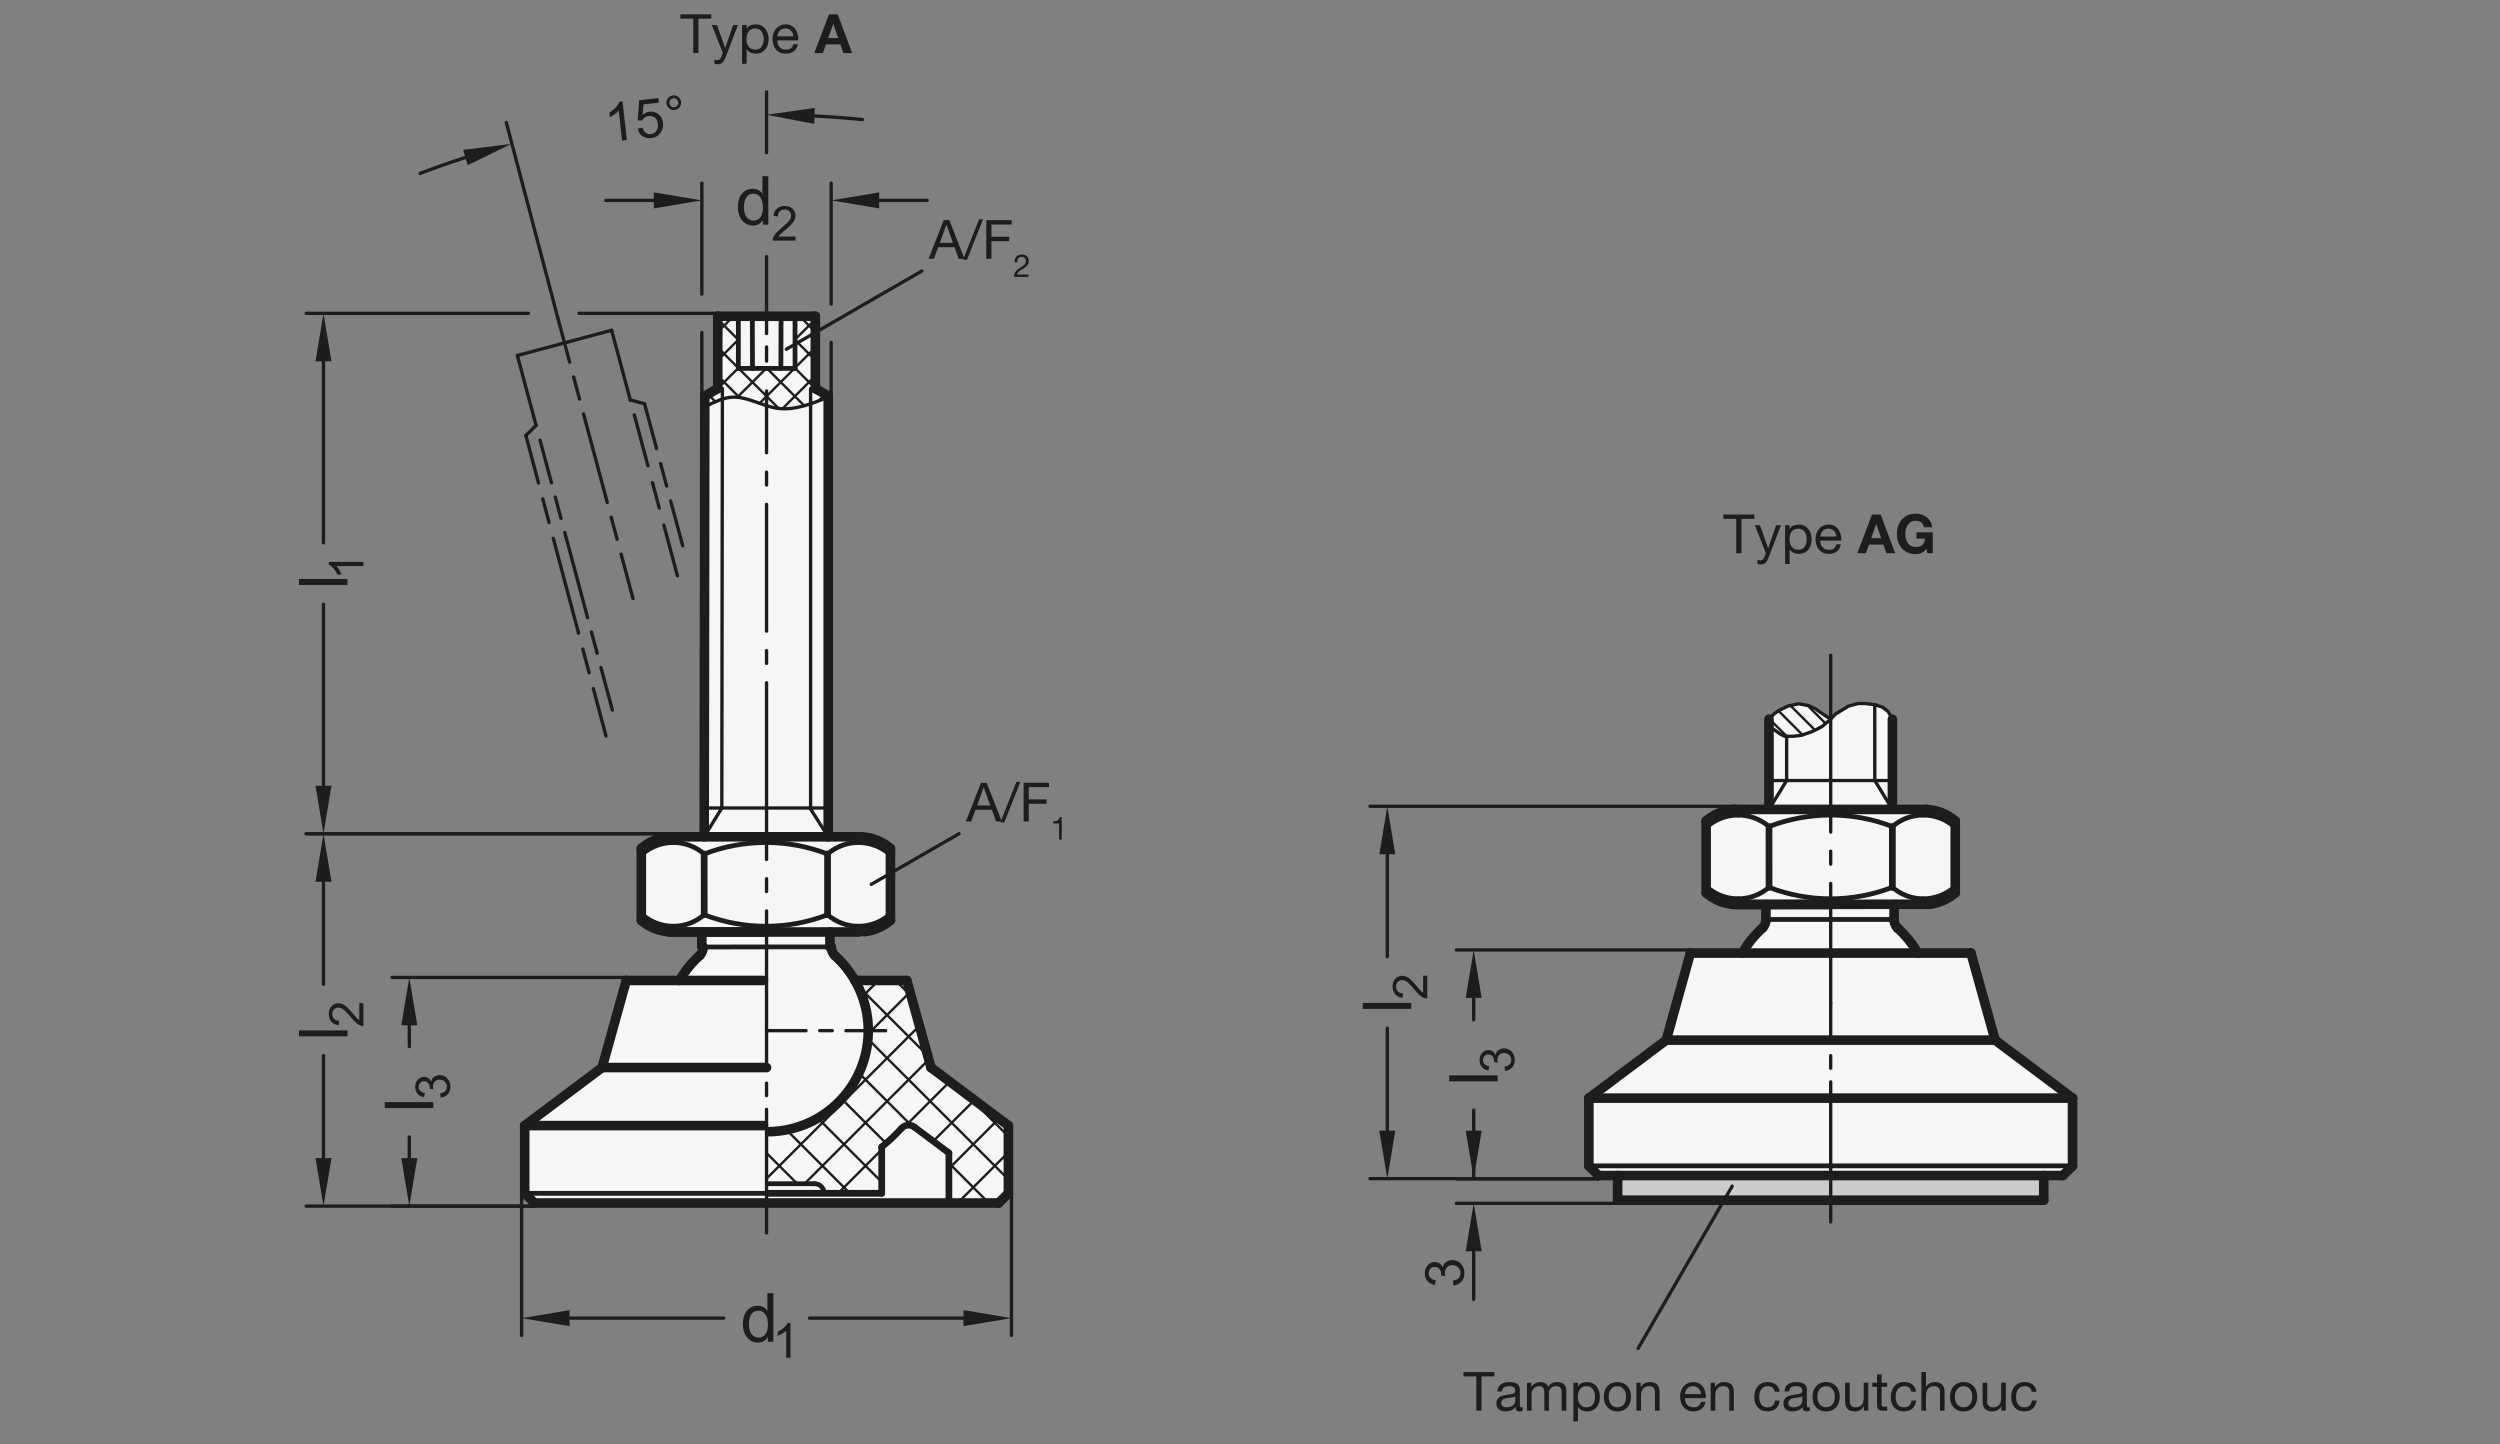 <?xml version="1.0" encoding="UTF-8"?>
<svg xmlns="http://www.w3.org/2000/svg" version="1.1" viewBox="0 0 369.213 213.307">
  <rect x="0" y="0" width="369.213" height="213.307" fill="#808080" stroke="none"/>
  <!-- Generator: Adobe Illustrator 28.6.0, SVG Export Plug-In . SVG Version: 1.2.0 Build 709)  -->
  <g>
    <g id="MD_x5F_3_x5F_FUELLUNG_x5F_WS">
      <g id="LWPOLYLINE">
        <path d="M279.473,119.533l.006-13.313c-.353-1.178-1.384-2.026-2.608-2.145-2.402-.625-4.947.215-6.506,2.145l-2.732-1.768c-1.117-.561-2.418-.623-3.583-.171-1.088.388-2.053,1.057-2.798,1.94v13.308l-5.053.005c-1.596.061-3.125.664-4.332,1.709v10.63c1.175,1.02,2.658,1.618,4.212,1.697h4.725v2.237c0,.457-.175.896-.489,1.228-1.192,1.067-2.206,2.318-3.001,3.706l-7.664.012-3.572,12.858-11.429,8.572v10.001l1.429,1.429h2.823v3.644h62.929v-3.644h2.823l1.429-1.429v-10.001l-11.429-8.572-3.572-12.858h-7.859c-.591-1.034-1.303-1.993-2.122-2.857-.735-.469-1.235-1.229-1.375-2.089v-2.22s4.439,0,4.439,0c1.655-.024,3.248-.631,4.499-1.714v-10.63c-1.208-1.046-2.736-1.649-4.332-1.709h-4.857Z" fill="#fff"/>
      </g>
      <g id="LWPOLYLINE-2" data-name="LWPOLYLINE">
        <path d="M99.042,123.586c-1.596.061-3.125.664-4.332,1.709v10.63c1.175,1.02,2.658,1.618,4.212,1.697h4.725v2.237c0,.457-.175.896-.489,1.228-1.192,1.067-2.206,2.318-3.001,3.706l-7.664.012-3.572,12.858-11.429,8.572v10.001l1.429,1.429h68.576l1.429-1.429v-10.001l-11.429-8.572-3.572-12.858h-7.859c-.591-1.034-1.303-1.993-2.122-2.857-.735-.469-1.235-1.229-1.375-2.089v-2.22s4.439,0,4.439,0c1.655-.024,3.248-.631,4.499-1.714v-10.63c-1.208-1.046-2.736-1.649-4.332-1.709h-4.857s0-65.124,0-65.124l-1.901-1.074v-10.679h-14.414s0,10.679,0,10.679l-1.913,1.105-.088,65.088-4.958.005Z" fill="#fff"/>
      </g>
      <g id="LWPOLYLINE-3" data-name="LWPOLYLINE">
        <path d="M260.315,137.034c-1.243,1.024-2.266,2.288-3.007,3.718" fill="#fff"/>
      </g>
    </g>
    <g id="MD_x5F_3_x5F_FUELLUNG_x5F_GR">
      <g id="LWPOLYLINE-4" data-name="LWPOLYLINE">
        <path d="M260.315,137.034c-1.243,1.024-2.266,2.288-3.007,3.718" fill="#f6f6f6"/>
      </g>
      <g id="LWPOLYLINE-5" data-name="LWPOLYLINE">
        <path d="M99.042,123.586c-1.596.061-3.125.664-4.332,1.709v10.63c1.175,1.02,2.658,1.618,4.212,1.697h4.725v2.237c0,.457-.175.896-.489,1.228-1.192,1.067-2.206,2.318-3.001,3.706l-7.664.012-3.572,12.858-11.429,8.572v10.001l1.429,1.429h68.576l1.429-1.429v-10.001l-11.429-8.572-3.572-12.858h-7.859c-.591-1.034-1.303-1.993-2.122-2.857-.735-.469-1.235-1.229-1.375-2.089v-2.22s4.439,0,4.439,0c1.655-.024,3.248-.631,4.499-1.714v-10.63c-1.208-1.046-2.736-1.649-4.332-1.709h-4.857s0-65.124,0-65.124l-1.901-1.074v-10.679h-14.414s0,10.679,0,10.679l-1.913,1.105-.088,65.088-4.958.005Z" fill="#f6f6f6"/>
      </g>
      <g id="LWPOLYLINE-6" data-name="LWPOLYLINE">
        <path d="M279.473,119.533l.006-13.313c-.353-1.178-1.384-2.026-2.608-2.145-2.402-.625-4.947.215-6.506,2.145l-2.732-1.768c-1.117-.561-2.418-.623-3.583-.171-1.088.388-2.053,1.057-2.798,1.94v13.308l-5.053.005c-1.596.061-3.125.664-4.332,1.709v10.63c1.175,1.02,2.658,1.618,4.212,1.697h4.725v2.237c0,.457-.175.896-.489,1.228-1.192,1.067-2.206,2.318-3.001,3.706l-7.664.012-3.572,12.858-11.429,8.572v10.001l1.429,1.429h2.823v3.644h62.929v-3.644h2.823l1.429-1.429v-10.001l-11.429-8.572-3.572-12.858h-7.859c-.591-1.034-1.303-1.993-2.122-2.857-.735-.469-1.235-1.229-1.375-2.089v-2.22s4.439,0,4.439,0c1.655-.024,3.248-.631,4.499-1.714v-10.63c-1.208-1.046-2.736-1.649-4.332-1.709h-4.857Z" fill="#f6f6f6"/>
      </g>
    </g>
    <g id="MD_x5F_6_x5F_COLOR_x5F_K027">
      <g id="LWPOLYLINE-7" data-name="LWPOLYLINE">
        <rect x="238.901" y="173.611" width="62.929" height="3.644" fill="#ccc"/>
      </g>
    </g>
    <g id="MD_x5F_2_x5F_MITTELLINIE">
      <g id="LINE">
        <path d="M93.483,88.635c-.11,0-.21-.073-.24-.184l-1.753-6.544c-.035-.132.043-.268.176-.304.134-.034.268.044.304.176l1.753,6.544c.035.132-.043.268-.176.304-.021.005-.043.008-.064.008ZM91.145,79.91c-.11,0-.21-.073-.24-.184l-.877-3.272c-.035-.132.043-.269.175-.304.138-.034.269.044.304.175l.877,3.272c.035.132-.043.268-.176.304-.021.005-.043.008-.064.008ZM89.683,74.457c-.11,0-.21-.073-.24-.184l-3.507-13.088c-.035-.132.043-.268.176-.304.136-.032.269.044.304.176l3.507,13.088c.035.132-.043.268-.176.304-.021.005-.043.008-.064.008ZM85.592,59.187c-.11,0-.21-.073-.24-.184l-.877-3.272c-.035-.132.043-.268.176-.304.134-.032.269.044.304.175l.877,3.272c.035.132-.043.269-.175.304-.022.005-.043.008-.064.008ZM84.131,53.734c-.11,0-.21-.073-.24-.184l-1.753-6.544c-.035-.132.043-.268.176-.304.134-.032.268.044.304.176l1.753,6.544c.035.132-.043.268-.176.304-.021.005-.043.008-.064.008Z" fill="#1d1d1b"/>
      </g>
      <g id="LINE-2" data-name="LINE">
        <path d="M100.827,80.855c-.109,0-.21-.073-.24-.184l-1.78-6.625c-.035-.132.043-.269.175-.304.135-.033.269.043.304.175l1.78,6.625c.035.132-.043.269-.175.304-.021.005-.043.008-.064.008ZM98.453,72.022c-.109,0-.21-.073-.24-.184l-.89-3.312c-.035-.132.043-.269.175-.304.135-.033.269.043.304.175l.89,3.312c.035.132-.043.269-.175.304-.021.005-.043.008-.064.008ZM96.97,66.501c-.109,0-.21-.073-.24-.184l-1.78-6.625c-.035-.132.043-.269.175-.304.135-.032.269.043.304.175l1.78,6.625c.035.132-.043.269-.175.304-.021.005-.043.008-.064.008Z" fill="#1d1d1b"/>
      </g>
      <g id="LINE-3" data-name="LINE">
        <path d="M90.437,105.116c-.11,0-.21-.073-.24-.184l-1.687-6.293c-.035-.132.043-.268.176-.304.133-.033.269.044.304.176l1.687,6.293c.035.132-.043.268-.176.304-.021.005-.043.008-.064.008ZM88.189,96.724c-.11,0-.21-.073-.24-.184l-.843-3.146c-.035-.132.043-.268.176-.304.136-.032.269.044.304.175l.843,3.147c.035.132-.043.268-.175.304-.022.005-.043.008-.064.008ZM86.784,91.48c-.11,0-.21-.073-.24-.184l-3.373-12.587c-.035-.132.043-.268.176-.304.135-.034.269.044.304.176l3.373,12.587c.035.132-.043.268-.176.304-.021.005-.043.008-.064.008ZM82.849,76.795c-.11,0-.21-.073-.24-.184l-.843-3.147c-.035-.132.043-.268.176-.304.135-.033.268.043.304.176l.843,3.147c.035.132-.043.268-.176.304-.021.005-.043.008-.064.008ZM81.444,71.551c-.11,0-.21-.073-.24-.184l-1.687-6.294c-.035-.132.043-.268.176-.304.134-.034.268.044.304.176l1.687,6.294c.035.132-.043.268-.176.304-.021.005-.043.008-.064.008Z" fill="#1d1d1b"/>
      </g>
      <g id="LINE-4" data-name="LINE">
        <path d="M100.046,85.283c-.11,0-.21-.073-.24-.184l-2.01-7.502c-.035-.132.043-.268.176-.304.133-.033.269.043.304.176l2.01,7.502c.035.132-.043.268-.176.304-.021.005-.043.008-.064.008ZM97.366,75.28c-.11,0-.21-.073-.24-.184l-1.005-3.751c-.035-.132.043-.268.175-.304.139-.032.269.044.304.176l1.005,3.751c.035.132-.043.268-.176.304-.021.005-.043.008-.064.008ZM95.69,69.029c-.11,0-.21-.073-.24-.184l-2.01-7.502c-.035-.132.043-.268.176-.304.134-.032.268.044.304.176l2.01,7.502c.035.132-.043.268-.176.304-.021.005-.043.008-.064.008Z" fill="#1d1d1b"/>
      </g>
      <g id="LINE-5" data-name="LINE">
        <path d="M89.497,108.949c-.11,0-.21-.073-.24-.185l-1.869-7.006c-.035-.132.043-.269.176-.304.136-.034.269.044.304.176l1.869,7.007c.035.132-.043.268-.176.303-.021.006-.043.009-.064.009ZM87.006,99.607c-.11,0-.21-.073-.24-.184l-.934-3.503c-.035-.132.043-.269.176-.304.134-.035.268.044.304.176l.934,3.503c.035.132-.043.269-.176.304-.021.006-.043.008-.064.008ZM85.449,93.768c-.11,0-.21-.073-.24-.184l-3.737-14.014c-.035-.132.043-.269.176-.304.133-.037.269.044.304.176l3.737,14.014c.035.132-.043.269-.176.304-.021.006-.043.008-.064.008ZM81.089,77.419c-.11,0-.21-.073-.24-.184l-.934-3.503c-.035-.132.043-.269.176-.304.135-.035.269.044.304.176l.934,3.503c.035.132-.043.269-.176.304-.021.005-.043.008-.064.008ZM79.532,71.58c-.11,0-.21-.073-.24-.184l-1.869-7.007c-.035-.132.043-.269.176-.304.134-.032.268.043.304.176l1.869,7.007c.035.132-.043.269-.176.304-.021.006-.043.008-.064.008Z" fill="#1d1d1b"/>
      </g>
      <g id="LINE-6" data-name="LINE">
        <path d="M76.406,52.751c-.11,0-.21-.073-.24-.184-.035-.132.043-.268.176-.304l13.923-3.73c.135-.034.269.044.304.176.035.132-.043.268-.176.304l-13.923,3.73c-.021.005-.043.008-.064.008Z" fill="#1d1d1b"/>
      </g>
      <g id="LINE-7" data-name="LINE">
        <path d="M79.17,63.066c-.11,0-.21-.073-.24-.184l-2.764-10.315c-.035-.132.043-.268.176-.304.135-.033.268.044.304.176l2.764,10.315c.035.132-.043.268-.176.304-.021.005-.043.008-.064.008Z" fill="#1d1d1b"/>
      </g>
      <g id="LINE-8" data-name="LINE">
        <path d="M93.093,59.336c-.11,0-.21-.073-.24-.184l-2.764-10.315c-.035-.132.043-.268.176-.304.135-.034.269.044.304.176l2.764,10.315c.035.132-.043.268-.176.304-.021.005-.043.008-.064.008Z" fill="#1d1d1b"/>
      </g>
      <g id="LINE-9" data-name="LINE">
        <path d="M77.663,64.573c-.063,0-.127-.024-.175-.073-.097-.097-.097-.254,0-.351l1.507-1.507c.097-.097.254-.097.351,0,.097.097.097.254,0,.351l-1.507,1.507c-.048.048-.112.073-.175.073Z" fill="#1d1d1b"/>
      </g>
      <g id="LINE-10" data-name="LINE">
        <path d="M95.19,59.877c-.021,0-.042-.003-.064-.008l-2.103-.563c-.132-.036-.211-.171-.176-.304s.167-.209.304-.176l2.103.563c.132.036.211.171.176.304-.03.111-.13.184-.24.184Z" fill="#1d1d1b"/>
      </g>
    </g>
    <g id="MD_x5F_1_x5F_035">
      <g id="LINE-11" data-name="LINE">
        <line x1="106.601" y1="119.329" x2="106.687" y2="57.388" fill="none" stroke="#1d1d1b" stroke-linecap="round" stroke-linejoin="round" stroke-width=".496"/>
      </g>
      <g id="LINE-12" data-name="LINE">
        <line x1="119.713" y1="119.483" x2="119.713" y2="57.388" fill="none" stroke="#1d1d1b" stroke-linecap="round" stroke-linejoin="round" stroke-width=".496"/>
      </g>
      <g id="POLYLINE">
        <polyline points="270.366 106.22 269.125 107.263 268.268 107.742 267.411 108.12 266.039 108.599 264.805 108.737 263.57 108.737 262.953 108.428 262.37 108.017 261.684 107.537 261.478 107.125 261.252 106.22" fill="none" stroke="#1d1d1b" stroke-linecap="round" stroke-linejoin="round" stroke-width=".496"/>
      </g>
      <g id="POLYLINE-2" data-name="POLYLINE">
        <polyline points="261.252 106.22 262.027 105.411 262.713 104.932 264.05 104.28 265.628 103.937 267.136 104.212 268.131 104.692 268.851 105.206 269.571 105.686 270.366 106.22 271.08 105.446 272.109 104.829 273 104.28 274.406 103.903 275.469 103.903 276.909 104.075 278.041 104.452 278.864 105.103 279.31 105.891 279.479 106.22" fill="none" stroke="#1d1d1b" stroke-linecap="round" stroke-linejoin="round" stroke-width=".496"/>
      </g>
      <g id="LINE-13" data-name="LINE">
        <line x1="276.878" y1="115.276" x2="276.871" y2="104.075" fill="none" stroke="#1d1d1b" stroke-linecap="round" stroke-linejoin="round" stroke-width=".496"/>
      </g>
      <g id="LINE-14" data-name="LINE">
        <line x1="263.86" y1="115.276" x2="263.86" y2="108.737" fill="none" stroke="#1d1d1b" stroke-linecap="round" stroke-linejoin="round" stroke-width=".496"/>
      </g>
      <g id="ARC">
        <path d="M127.359,17.658c-2.351-.237-4.707-.415-7.066-.534" fill="none" stroke="#1d1d1b" stroke-linecap="round" stroke-linejoin="round" stroke-width=".496"/>
      </g>
      <g id="ARC-2" data-name="ARC">
        <path d="M68.734,23.26c-2.248.725-4.478,1.507-6.687,2.345" fill="none" stroke="#1d1d1b" stroke-linecap="round" stroke-linejoin="round" stroke-width=".496"/>
      </g>
      <g id="LINE-15" data-name="LINE">
        <line x1="113.208" y1="49.26" x2="113.208" y2="37.891" fill="none" stroke="#1d1d1b" stroke-linecap="round" stroke-linejoin="round" stroke-width=".496"/>
      </g>
      <g id="LINE-16" data-name="LINE">
        <line x1="261.258" y1="119.527" x2="263.86" y2="115.276" fill="none" stroke="#1d1d1b" stroke-linecap="round" stroke-linejoin="round" stroke-width=".496"/>
      </g>
      <g id="LINE-17" data-name="LINE">
        <line x1="279.473" y1="119.527" x2="276.878" y2="115.276" fill="none" stroke="#1d1d1b" stroke-linecap="round" stroke-linejoin="round" stroke-width=".496"/>
      </g>
      <g id="LINE-18" data-name="LINE">
        <line x1="261.258" y1="115.276" x2="279.473" y2="115.276" fill="none" stroke="#1d1d1b" stroke-linecap="round" stroke-linejoin="round" stroke-width=".496"/>
      </g>
      <g id="LINE-19" data-name="LINE">
        <line x1="241.916" y1="199.148" x2="255.818" y2="175.177" fill="none" stroke="#1d1d1b" stroke-linecap="round" stroke-linejoin="round" stroke-width=".496"/>
      </g>
      <g id="LINE-20" data-name="LINE">
        <line x1="103.999" y1="123.581" x2="106.601" y2="119.329" fill="none" stroke="#1d1d1b" stroke-linecap="round" stroke-linejoin="round" stroke-width=".496"/>
      </g>
      <g id="LINE-21" data-name="LINE">
        <line x1="122.315" y1="123.586" x2="119.619" y2="119.329" fill="none" stroke="#1d1d1b" stroke-linecap="round" stroke-linejoin="round" stroke-width=".496"/>
      </g>
      <g id="LINE-22" data-name="LINE">
        <line x1="103.999" y1="119.329" x2="122.215" y2="119.329" fill="none" stroke="#1d1d1b" stroke-linecap="round" stroke-linejoin="round" stroke-width=".496"/>
      </g>
      <g id="LINE-23" data-name="LINE">
        <line x1="113.208" y1="131.665" x2="113.208" y2="129.772" fill="none" stroke="#1d1d1b" stroke-linecap="round" stroke-linejoin="round" stroke-width=".496"/>
      </g>
      <g id="LINE-24" data-name="LINE">
        <line x1="113.208" y1="126.93" x2="113.208" y2="100.838" fill="none" stroke="#1d1d1b" stroke-linecap="round" stroke-linejoin="round" stroke-width=".496"/>
      </g>
      <g id="LINE-25" data-name="LINE">
        <line x1="113.208" y1="97.974" x2="113.208" y2="96.078" fill="none" stroke="#1d1d1b" stroke-linecap="round" stroke-linejoin="round" stroke-width=".496"/>
      </g>
      <g id="LINE-26" data-name="LINE">
        <line x1="113.208" y1="93.213" x2="113.208" y2="74.49" fill="none" stroke="#1d1d1b" stroke-linecap="round" stroke-linejoin="round" stroke-width=".496"/>
      </g>
      <g id="LINE-27" data-name="LINE">
        <line x1="113.208" y1="71.628" x2="113.208" y2="69.728" fill="none" stroke="#1d1d1b" stroke-linecap="round" stroke-linejoin="round" stroke-width=".496"/>
      </g>
      <g id="LINE-28" data-name="LINE">
        <line x1="113.208" y1="66.865" x2="113.208" y2="57.742" fill="none" stroke="#1d1d1b" stroke-linecap="round" stroke-linejoin="round" stroke-width=".496"/>
      </g>
      <g id="LINE-29" data-name="LINE">
        <line x1="121.063" y1="152.212" x2="122.91" y2="152.212" fill="none" stroke="#1d1d1b" stroke-linecap="round" stroke-linejoin="round" stroke-width=".496"/>
      </g>
      <g id="LINE-30" data-name="LINE">
        <line x1="119.038" y1="152.212" x2="113.308" y2="152.212" fill="none" stroke="#1d1d1b" stroke-linecap="round" stroke-linejoin="round" stroke-width=".496"/>
      </g>
      <g id="LINE-31" data-name="LINE">
        <line x1="124.934" y1="152.212" x2="130.796" y2="152.212" fill="none" stroke="#1d1d1b" stroke-linecap="round" stroke-linejoin="round" stroke-width=".496"/>
      </g>
      <g id="LINE-32" data-name="LINE">
        <line x1="113.208" y1="159.966" x2="113.208" y2="161.813" fill="none" stroke="#1d1d1b" stroke-linecap="round" stroke-linejoin="round" stroke-width=".496"/>
      </g>
      <g id="LINE-33" data-name="LINE">
        <line x1="113.208" y1="157.942" x2="113.208" y2="152.212" fill="none" stroke="#1d1d1b" stroke-linecap="round" stroke-linejoin="round" stroke-width=".496"/>
      </g>
      <g id="LINE-34" data-name="LINE">
        <line x1="113.208" y1="163.838" x2="113.208" y2="182.078" fill="none" stroke="#1d1d1b" stroke-linecap="round" stroke-linejoin="round" stroke-width=".496"/>
      </g>
      <g id="LINE-35" data-name="LINE">
        <line x1="113.208" y1="134.531" x2="113.208" y2="152.212" fill="none" stroke="#1d1d1b" stroke-linecap="round" stroke-linejoin="round" stroke-width=".496"/>
      </g>
      <g id="LINE-36" data-name="LINE">
        <line x1="270.366" y1="127.612" x2="270.366" y2="125.719" fill="none" stroke="#1d1d1b" stroke-linecap="round" stroke-linejoin="round" stroke-width=".496"/>
      </g>
      <g id="LINE-37" data-name="LINE">
        <line x1="270.366" y1="122.877" x2="270.366" y2="96.785" fill="none" stroke="#1d1d1b" stroke-linecap="round" stroke-linejoin="round" stroke-width=".496"/>
      </g>
      <g id="LINE-38" data-name="LINE">
        <line x1="270.366" y1="155.913" x2="270.366" y2="157.759" fill="none" stroke="#1d1d1b" stroke-linecap="round" stroke-linejoin="round" stroke-width=".496"/>
      </g>
      <g id="LINE-39" data-name="LINE">
        <line x1="270.366" y1="153.888" x2="270.366" y2="148.158" fill="none" stroke="#1d1d1b" stroke-linecap="round" stroke-linejoin="round" stroke-width=".496"/>
      </g>
      <g id="LINE-40" data-name="LINE">
        <line x1="270.366" y1="159.784" x2="270.366" y2="180.469" fill="none" stroke="#1d1d1b" stroke-linecap="round" stroke-linejoin="round" stroke-width=".496"/>
      </g>
      <g id="LINE-41" data-name="LINE">
        <line x1="270.366" y1="130.478" x2="270.366" y2="148.158" fill="none" stroke="#1d1d1b" stroke-linecap="round" stroke-linejoin="round" stroke-width=".496"/>
      </g>
      <g id="LINE-42" data-name="LINE">
        <line x1="113.208" y1="53.333" x2="113.208" y2="51.239" fill="none" stroke="#1d1d1b" stroke-linecap="round" stroke-linejoin="round" stroke-width=".496"/>
      </g>
      <g id="SPLINE">
        <path d="M104.155,60.045c1.34-.665,2.679-1.33,4.039-1.393,2.148-.1,4.347,1.299,6.546,1.636,2.521.386,5.04-.625,7.56-1.636" fill="none" stroke="#1d1d1b" stroke-linecap="round" stroke-linejoin="round" stroke-width=".496"/>
      </g>
    </g>
    <g id="MD_x5F_2_x5F_BEMASSUNG">
      <g id="POINT">
        <line x1="60.482" y1="178.079" x2="60.482" y2="178.079" fill="#1d1d1b" stroke="#1d1d1b" stroke-linecap="round" stroke-linejoin="round" stroke-width=".496"/>
      </g>
      <g id="LINE-43" data-name="LINE">
        <line x1="82.377" y1="46.941" x2="74.776" y2="18.099" fill="#1d1d1b" stroke="#1d1d1b" stroke-linecap="round" stroke-linejoin="round" stroke-width=".496"/>
      </g>
      <g id="TEXT">
        <g>
          <path d="M92.575,20.689l-.7.078-.495-4.457c-.312.37-.749.704-1.309,1l-.075-.677c.763-.475,1.259-1.014,1.488-1.618l.455-.05.635,5.725Z" fill="#1d1d1b"/>
          <path d="M94.895,16.966c.321-.277.668-.437,1.04-.478.475-.053.907.069,1.296.366.39.297.616.725.678,1.284.062.564-.063,1.065-.376,1.5-.314.434-.761.684-1.341.748-.474.052-.9-.036-1.276-.266-.377-.23-.621-.604-.73-1.124l.725-.136c.099.354.256.607.47.763.214.156.464.219.749.187.355-.04.627-.206.818-.498.19-.292.264-.634.22-1.026-.044-.398-.191-.701-.443-.907-.251-.204-.554-.288-.909-.249-.448.05-.772.271-.973.663l-.668-.005.23-2.99,2.825-.313.075.676-2.269.252-.139,1.553Z" fill="#1d1d1b"/>
          <path d="M99.395,14.091c.295-.033.56.044.793.233.233.187.366.429.399.724.033.298-.043.564-.232.799-.188.235-.428.369-.72.401-.295.033-.56-.044-.795-.233-.234-.187-.368-.431-.401-.729-.033-.297.044-.563.23-.795.187-.233.429-.367.727-.4ZM99.588,15.828c.179-.02.325-.103.439-.246.113-.144.161-.306.141-.488-.02-.181-.102-.328-.244-.441s-.303-.159-.481-.139c-.182.02-.329.101-.441.242s-.159.302-.139.483c.02.182.101.33.242.446.141.115.302.163.484.143Z" fill="#1d1d1b"/>
        </g>
      </g>
      <g id="LINE-44" data-name="LINE">
        <line x1="113.208" y1="22.551" x2="113.208" y2="13.573" fill="#1d1d1b" stroke="#1d1d1b" stroke-linecap="round" stroke-linejoin="round" stroke-width=".496"/>
      </g>
      <g id="SOLID">
        <polygon points="120.262 18.304 120.322 15.943 113.208 16.945 113.208 16.945 120.262 18.304" fill="#1d1d1b"/>
      </g>
      <g id="SOLID-2" data-name="SOLID">
        <polygon points="68.4 22.127 69.068 24.393 75.531 21.254 75.531 21.254 68.4 22.127" fill="#1d1d1b"/>
      </g>
      <g id="DIMENSION">
        <g id="LINE-45" data-name="LINE">
          <line x1="78.92" y1="178.125" x2="57.898" y2="178.125" fill="#1d1d1b" stroke="#1d1d1b" stroke-linecap="round" stroke-linejoin="round" stroke-width=".496"/>
        </g>
        <g id="LINE-46" data-name="LINE">
          <line x1="92.492" y1="144.345" x2="57.898" y2="144.345" fill="#1d1d1b" stroke="#1d1d1b" stroke-linecap="round" stroke-linejoin="round" stroke-width=".496"/>
        </g>
        <g id="LINE-47" data-name="LINE">
          <line x1="60.449" y1="171.039" x2="60.449" y2="167.905" fill="#1d1d1b" stroke="#1d1d1b" stroke-linecap="round" stroke-linejoin="round" stroke-width=".496"/>
        </g>
        <g id="LINE-48" data-name="LINE">
          <line x1="60.449" y1="151.431" x2="60.449" y2="154.565" fill="#1d1d1b" stroke="#1d1d1b" stroke-linecap="round" stroke-linejoin="round" stroke-width=".496"/>
        </g>
        <g id="MTEXT">
          <path d="M63.993,162.765v.881h-7.165v-.881h7.165Z" fill="#1d1d1b"/>
          <path d="M63.678,159.732c.061-.314.213-.553.456-.713.244-.161.51-.242.797-.242.463,0,.843.169,1.14.506.298.336.446.739.446,1.209,0,.449-.131.818-.393,1.11-.261.292-.607.462-1.037.51l-.087-.624c.336-.062.587-.177.753-.342.167-.166.25-.384.25-.654,0-.291-.103-.539-.308-.741-.204-.202-.455-.304-.751-.304-.284,0-.521.092-.708.275-.188.185-.281.425-.281.721,0,.121.022.268.066.441l-.548-.074c0-.166-.009-.298-.024-.395-.017-.098-.056-.206-.118-.326-.062-.121-.152-.221-.269-.299-.117-.078-.263-.118-.436-.118-.253,0-.448.084-.587.252-.139.167-.208.361-.208.581,0,.252.08.457.239.615.159.159.388.26.684.301l-.114.625c-.442-.081-.772-.26-.992-.537-.22-.275-.33-.605-.33-.99,0-.424.128-.776.384-1.061.255-.283.568-.424.938-.424.474,0,.815.232,1.023.697h.014Z" fill="#1d1d1b"/>
        </g>
        <g id="SOLID-3" data-name="SOLID">
          <polygon points="59.268 171.039 61.63 171.039 60.449 178.125 60.449 178.125 59.268 171.039" fill="#1d1d1b"/>
        </g>
        <g id="SOLID-4" data-name="SOLID">
          <polygon points="59.268 151.431 61.63 151.431 60.449 144.345 60.449 144.345 59.268 151.431" fill="#1d1d1b"/>
        </g>
      </g>
      <g id="DIMENSION-2" data-name="DIMENSION">
        <g id="LINE-49" data-name="LINE">
          <line x1="78.018" y1="46.274" x2="45.223" y2="46.274" fill="#1d1d1b" stroke="#1d1d1b" stroke-linecap="round" stroke-linejoin="round" stroke-width=".496"/>
        </g>
        <g id="LINE-50" data-name="LINE">
          <line x1="99.042" y1="123.126" x2="45.223" y2="123.126" fill="#1d1d1b" stroke="#1d1d1b" stroke-linecap="round" stroke-linejoin="round" stroke-width=".496"/>
        </g>
        <g id="LINE-51" data-name="LINE">
          <line x1="47.775" y1="53.361" x2="47.775" y2="80.168" fill="#1d1d1b" stroke="#1d1d1b" stroke-linecap="round" stroke-linejoin="round" stroke-width=".496"/>
        </g>
        <g id="LINE-52" data-name="LINE">
          <line x1="47.775" y1="116.039" x2="47.775" y2="89.231" fill="#1d1d1b" stroke="#1d1d1b" stroke-linecap="round" stroke-linejoin="round" stroke-width=".496"/>
        </g>
        <g id="SOLID-5" data-name="SOLID">
          <polygon points="46.593 53.361 48.956 53.361 47.775 46.274 47.775 46.274 46.593 53.361" fill="#1d1d1b"/>
        </g>
        <g id="SOLID-6" data-name="SOLID">
          <polygon points="46.593 116.039 48.956 116.039 47.775 123.126 47.775 123.126 46.593 116.039" fill="#1d1d1b"/>
        </g>
        <g id="MTEXT-2" data-name="MTEXT">
          <path d="M51.318,85.51v.88h-7.165v-.88h7.165Z" fill="#1d1d1b"/>
          <path d="M53.669,82.974v.625h-3.98c.297.312.548.73.753,1.253h-.604c-.345-.72-.771-1.21-1.28-1.471v-.406h5.111Z" fill="#1d1d1b"/>
        </g>
      </g>
      <g id="DIMENSION-3" data-name="DIMENSION">
        <g id="LINE-53" data-name="LINE">
          <line x1="99.093" y1="123.128" x2="45.223" y2="123.128" fill="#1d1d1b" stroke="#1d1d1b" stroke-linecap="round" stroke-linejoin="round" stroke-width=".496"/>
        </g>
        <g id="LINE-54" data-name="LINE">
          <line x1="78.92" y1="178.125" x2="45.223" y2="178.125" fill="#1d1d1b" stroke="#1d1d1b" stroke-linecap="round" stroke-linejoin="round" stroke-width=".496"/>
        </g>
        <g id="LINE-55" data-name="LINE">
          <line x1="47.775" y1="130.215" x2="47.775" y2="145.357" fill="#1d1d1b" stroke="#1d1d1b" stroke-linecap="round" stroke-linejoin="round" stroke-width=".496"/>
        </g>
        <g id="LINE-56" data-name="LINE">
          <line x1="47.775" y1="171.039" x2="47.775" y2="155.896" fill="#1d1d1b" stroke="#1d1d1b" stroke-linecap="round" stroke-linejoin="round" stroke-width=".496"/>
        </g>
        <g id="SOLID-7" data-name="SOLID">
          <polygon points="46.593 130.215 48.956 130.215 47.775 123.128 47.775 123.128 46.593 130.215" fill="#1d1d1b"/>
        </g>
        <g id="SOLID-8" data-name="SOLID">
          <polygon points="46.593 171.039 48.956 171.039 47.775 178.125 47.775 178.125 46.593 171.039" fill="#1d1d1b"/>
        </g>
        <g id="MTEXT-3" data-name="MTEXT">
          <path d="M51.318,152.175v.879h-7.165v-.879h7.165Z" fill="#1d1d1b"/>
          <path d="M53.669,148.153v3.369c-.287,0-.577-.101-.871-.3-.294-.2-.661-.574-1.104-1.123-.269-.335-.55-.635-.845-.898s-.592-.396-.89-.396c-.257,0-.47.091-.638.272-.167.182-.251.411-.251.688,0,.28.086.515.259.704.172.19.43.286.771.289l-.072.642c-.477-.04-.841-.209-1.094-.509-.252-.299-.378-.68-.378-1.14,0-.499.139-.89.415-1.167.276-.279.609-.419,1.001-.419.326,0,.656.118.99.353.335.234.781.703,1.342,1.403.293.368.547.612.76.732v-2.502h.604Z" fill="#1d1d1b"/>
        </g>
      </g>
      <g id="LINE-57" data-name="LINE">
        <line x1="85.496" y1="46.274" x2="106.001" y2="46.274" fill="#1d1d1b" stroke="#1d1d1b" stroke-linecap="round" stroke-linejoin="round" stroke-width=".496"/>
      </g>
      <g id="DIMENSION-4" data-name="DIMENSION">
        <g id="LINE-58" data-name="LINE">
          <line x1="103.652" y1="43.439" x2="103.652" y2="27.044" fill="#1d1d1b" stroke="#1d1d1b" stroke-linecap="round" stroke-linejoin="round" stroke-width=".496"/>
        </g>
        <g id="LINE-59" data-name="LINE">
          <line x1="122.75" y1="44.92" x2="122.75" y2="27.044" fill="#1d1d1b" stroke="#1d1d1b" stroke-linecap="round" stroke-linejoin="round" stroke-width=".496"/>
        </g>
        <g id="LINE-60" data-name="LINE">
          <line x1="96.566" y1="29.595" x2="89.479" y2="29.595" fill="#1d1d1b" stroke="#1d1d1b" stroke-linecap="round" stroke-linejoin="round" stroke-width=".496"/>
        </g>
        <g id="LINE-61" data-name="LINE">
          <line x1="129.837" y1="29.595" x2="136.924" y2="29.595" fill="#1d1d1b" stroke="#1d1d1b" stroke-linecap="round" stroke-linejoin="round" stroke-width=".496"/>
        </g>
        <g id="MTEXT-4" data-name="MTEXT">
          <path d="M113.473,33.184h-.821v-.66h-.02c-.316.521-.793.782-1.432.782-.635,0-1.166-.252-1.591-.755-.425-.504-.638-1.156-.638-1.957,0-.838.2-1.499.601-1.984s.93-.729,1.588-.729c.619,0,1.09.236,1.413.709h.02v-2.571h.879v7.165ZM111.293,32.582c.384,0,.71-.157.978-.474s.401-.795.401-1.437c0-.633-.122-1.136-.367-1.511-.244-.374-.595-.562-1.051-.562s-.801.183-1.034.55c-.233.366-.35.848-.35,1.444,0,.43.063.794.188,1.092s.3.522.525.672c.225.15.461.225.708.225Z" fill="#1d1d1b"/>
          <path d="M117.487,35.535h-3.369c0-.287.1-.577.3-.871.2-.294.575-.661,1.123-1.104.335-.269.635-.55.899-.845s.396-.592.396-.89c0-.257-.091-.47-.272-.638-.182-.167-.411-.251-.688-.251-.28,0-.515.086-.705.259-.19.172-.286.43-.288.771l-.642-.072c.04-.477.209-.841.509-1.094.299-.252.679-.378,1.14-.378.5,0,.889.139,1.167.415.279.276.418.609.418,1.001,0,.326-.118.656-.352.99-.235.335-.703.781-1.404,1.342-.368.293-.612.547-.732.76h2.502v.604Z" fill="#1d1d1b"/>
        </g>
        <g id="SOLID-9" data-name="SOLID">
          <polygon points="96.566 28.414 96.566 30.776 103.652 29.595 103.652 29.595 96.566 28.414" fill="#1d1d1b"/>
        </g>
        <g id="SOLID-10" data-name="SOLID">
          <polygon points="129.837 28.414 129.837 30.776 122.75 29.595 122.75 29.595 129.837 28.414" fill="#1d1d1b"/>
        </g>
      </g>
      <g id="DIMENSION-5" data-name="DIMENSION">
        <g id="LINE-62" data-name="LINE">
          <line x1="77.032" y1="176.278" x2="77.032" y2="197.221" fill="#1d1d1b" stroke="#1d1d1b" stroke-linecap="round" stroke-linejoin="round" stroke-width=".496"/>
        </g>
        <g id="LINE-63" data-name="LINE">
          <line x1="149.383" y1="176.278" x2="149.383" y2="197.221" fill="#1d1d1b" stroke="#1d1d1b" stroke-linecap="round" stroke-linejoin="round" stroke-width=".496"/>
        </g>
        <g id="LINE-64" data-name="LINE">
          <line x1="84.119" y1="194.67" x2="106.871" y2="194.67" fill="#1d1d1b" stroke="#1d1d1b" stroke-linecap="round" stroke-linejoin="round" stroke-width=".496"/>
        </g>
        <g id="LINE-65" data-name="LINE">
          <line x1="142.296" y1="194.67" x2="119.545" y2="194.67" fill="#1d1d1b" stroke="#1d1d1b" stroke-linecap="round" stroke-linejoin="round" stroke-width=".496"/>
        </g>
        <g id="SOLID-11" data-name="SOLID">
          <polygon points="84.119 193.489 84.119 195.851 77.032 194.67 77.032 194.67 84.119 193.489" fill="#1d1d1b"/>
        </g>
        <g id="SOLID-12" data-name="SOLID">
          <polygon points="142.296 193.489 142.296 195.851 149.383 194.67 149.383 194.67 142.296 193.489" fill="#1d1d1b"/>
        </g>
        <g id="MTEXT-5" data-name="MTEXT">
          <path d="M114.21,198.153h-.821v-.66h-.02c-.316.521-.793.782-1.432.782-.635,0-1.166-.252-1.591-.755-.425-.504-.638-1.156-.638-1.957,0-.838.2-1.499.601-1.984s.93-.729,1.588-.729c.619,0,1.09.236,1.413.709h.02v-2.571h.879v7.165ZM112.031,197.551c.384,0,.71-.157.978-.474s.401-.795.401-1.437c0-.633-.122-1.136-.367-1.511-.244-.374-.595-.562-1.051-.562s-.801.183-1.034.55c-.233.366-.35.848-.35,1.444,0,.43.063.794.188,1.092s.3.522.525.672c.225.15.461.225.708.225Z" fill="#1d1d1b"/>
          <path d="M116.739,200.503h-.624v-3.98c-.312.297-.73.548-1.253.753v-.604c.72-.345,1.21-.771,1.471-1.28h.406v5.111Z" fill="#1d1d1b"/>
        </g>
      </g>
      <g id="DIMENSION-6" data-name="DIMENSION">
        <g id="LINE-66" data-name="LINE">
          <line x1="256.301" y1="119.072" x2="202.334" y2="119.072" fill="#1d1d1b" stroke="#1d1d1b" stroke-linecap="round" stroke-linejoin="round" stroke-width=".496"/>
        </g>
        <g id="LINE-67" data-name="LINE">
          <line x1="236.078" y1="174.072" x2="202.334" y2="174.072" fill="#1d1d1b" stroke="#1d1d1b" stroke-linecap="round" stroke-linejoin="round" stroke-width=".496"/>
        </g>
        <g id="LINE-68" data-name="LINE">
          <line x1="204.885" y1="126.159" x2="204.885" y2="141.302" fill="#1d1d1b" stroke="#1d1d1b" stroke-linecap="round" stroke-linejoin="round" stroke-width=".496"/>
        </g>
        <g id="LINE-69" data-name="LINE">
          <line x1="204.885" y1="166.985" x2="204.885" y2="151.841" fill="#1d1d1b" stroke="#1d1d1b" stroke-linecap="round" stroke-linejoin="round" stroke-width=".496"/>
        </g>
        <g id="SOLID-13" data-name="SOLID">
          <polygon points="203.704 126.159 206.066 126.159 204.885 119.072 204.885 119.072 203.704 126.159" fill="#1d1d1b"/>
        </g>
        <g id="SOLID-14" data-name="SOLID">
          <polygon points="203.704 166.985 206.066 166.985 204.885 174.072 204.885 174.072 203.704 166.985" fill="#1d1d1b"/>
        </g>
        <g id="MTEXT-6" data-name="MTEXT">
          <path d="M208.429,148.12v.879h-7.165v-.879h7.165Z" fill="#1d1d1b"/>
          <path d="M210.779,144.098v3.369c-.287,0-.577-.101-.871-.3-.294-.2-.661-.574-1.104-1.123-.269-.335-.55-.635-.845-.898s-.592-.396-.89-.396c-.257,0-.47.091-.638.272-.167.182-.251.411-.251.688,0,.28.086.515.259.704.172.19.43.286.771.289l-.072.642c-.477-.04-.841-.209-1.094-.509-.252-.299-.378-.68-.378-1.14,0-.499.139-.89.415-1.167.276-.279.609-.419,1.001-.419.326,0,.656.118.99.353.335.234.781.703,1.342,1.403.293.368.547.612.76.732v-2.502h.604Z" fill="#1d1d1b"/>
        </g>
      </g>
      <g id="DIMENSION-7" data-name="DIMENSION">
        <g id="LINE-70" data-name="LINE">
          <line x1="238.901" y1="177.716" x2="215.091" y2="177.716" fill="#1d1d1b" stroke="#1d1d1b" stroke-linecap="round" stroke-linejoin="round" stroke-width=".496"/>
        </g>
        <g id="LINE-71" data-name="LINE">
          <line x1="236.046" y1="174.071" x2="215.091" y2="174.071" fill="#1d1d1b" stroke="#1d1d1b" stroke-linecap="round" stroke-linejoin="round" stroke-width=".496"/>
        </g>
        <g id="LINE-72" data-name="LINE">
          <line x1="217.642" y1="184.803" x2="217.642" y2="191.889" fill="#1d1d1b" stroke="#1d1d1b" stroke-linecap="round" stroke-linejoin="round" stroke-width=".496"/>
        </g>
        <g id="LINE-73" data-name="LINE">
          <line x1="217.642" y1="174.071" x2="217.642" y2="166.984" fill="#1d1d1b" stroke="#1d1d1b" stroke-linecap="round" stroke-linejoin="round" stroke-width=".496"/>
        </g>
        <g id="MTEXT-7" data-name="MTEXT">
          <path d="M213.08,187.167c.067-.354.239-.622.515-.803.274-.182.573-.272.896-.272.521,0,.95.19,1.285.569s.502.833.502,1.362c0,.506-.147.923-.441,1.251-.295.328-.685.52-1.169.574l-.099-.703c.379-.07.661-.199.849-.385.188-.187.282-.433.282-.737,0-.329-.116-.606-.347-.835s-.513-.342-.847-.342c-.32,0-.586.104-.797.311-.212.207-.317.478-.317.812,0,.136.025.301.074.497l-.617-.082c0-.188-.01-.337-.027-.446-.019-.11-.062-.231-.133-.368-.07-.135-.172-.247-.304-.336-.131-.088-.295-.133-.49-.133-.284,0-.505.095-.661.283-.156.189-.234.408-.234.655,0,.284.09.516.27.694.18.178.437.291.771.338l-.129.703c-.498-.091-.871-.292-1.118-.604-.248-.312-.372-.684-.372-1.116,0-.478.145-.875.433-1.194s.641-.479,1.058-.479c.534,0,.919.262,1.153.785h.016Z" fill="#1d1d1b"/>
        </g>
        <g id="SOLID-15" data-name="SOLID">
          <polygon points="216.461 184.803 218.823 184.803 217.642 177.716 217.642 177.716 216.461 184.803" fill="#1d1d1b"/>
        </g>
      </g>
      <g id="DIMENSION-8" data-name="DIMENSION">
        <g id="LINE-74" data-name="LINE">
          <line x1="236.078" y1="174.072" x2="215.091" y2="174.072" fill="#1d1d1b" stroke="#1d1d1b" stroke-linecap="round" stroke-linejoin="round" stroke-width=".496"/>
        </g>
        <g id="LINE-75" data-name="LINE">
          <line x1="249.65" y1="140.291" x2="215.091" y2="140.291" fill="#1d1d1b" stroke="#1d1d1b" stroke-linecap="round" stroke-linejoin="round" stroke-width=".496"/>
        </g>
        <g id="LINE-76" data-name="LINE">
          <line x1="217.642" y1="166.985" x2="217.642" y2="163.957" fill="#1d1d1b" stroke="#1d1d1b" stroke-linecap="round" stroke-linejoin="round" stroke-width=".496"/>
        </g>
        <g id="LINE-77" data-name="LINE">
          <line x1="217.642" y1="147.378" x2="217.642" y2="150.618" fill="#1d1d1b" stroke="#1d1d1b" stroke-linecap="round" stroke-linejoin="round" stroke-width=".496"/>
        </g>
        <g id="MTEXT-8" data-name="MTEXT">
          <path d="M221.185,158.818v.881h-7.165v-.881h7.165Z" fill="#1d1d1b"/>
          <path d="M220.87,155.784c.061-.314.213-.553.456-.713.244-.161.51-.242.797-.242.463,0,.843.169,1.14.506.298.336.446.739.446,1.209,0,.449-.131.818-.393,1.11-.261.292-.607.462-1.037.51l-.087-.624c.336-.062.587-.177.753-.342.167-.166.25-.384.25-.654,0-.291-.103-.539-.308-.741-.204-.202-.455-.304-.751-.304-.284,0-.521.092-.708.275-.188.185-.281.425-.281.721,0,.121.022.268.066.441l-.548-.074c0-.166-.009-.298-.024-.395-.017-.098-.056-.206-.118-.326-.062-.121-.152-.221-.269-.299-.117-.078-.263-.118-.436-.118-.253,0-.448.084-.587.252-.139.167-.208.361-.208.581,0,.252.08.457.239.615.159.159.388.26.684.301l-.114.625c-.442-.081-.772-.26-.992-.537-.22-.275-.33-.605-.33-.99,0-.424.128-.776.384-1.061.255-.283.568-.424.938-.424.474,0,.815.232,1.023.697h.014Z" fill="#1d1d1b"/>
        </g>
        <g id="SOLID-16" data-name="SOLID">
          <polygon points="216.461 166.985 218.823 166.985 217.642 174.072 217.642 174.072 216.461 166.985" fill="#1d1d1b"/>
        </g>
        <g id="SOLID-17" data-name="SOLID">
          <polygon points="216.461 147.378 218.823 147.378 217.642 140.291 217.642 140.291 216.461 147.378" fill="#1d1d1b"/>
        </g>
      </g>
      <g id="LINE-78" data-name="LINE">
        <line x1="116.131" y1="51.576" x2="136.127" y2="40.032" fill="#1d1d1b" stroke="#1d1d1b" stroke-linecap="round" stroke-linejoin="round" stroke-width=".496"/>
      </g>
      <g id="LINE-79" data-name="LINE">
        <line x1="128.67" y1="130.61" x2="141.639" y2="123.123" fill="#1d1d1b" stroke="#1d1d1b" stroke-linecap="round" stroke-linejoin="round" stroke-width=".496"/>
      </g>
      <g id="LINE-80" data-name="LINE">
        <line x1="122.75" y1="50.589" x2="122.75" y2="58.462" fill="#1d1d1b" stroke="#1d1d1b" stroke-linecap="round" stroke-linejoin="round" stroke-width=".496"/>
      </g>
      <g id="LINE-81" data-name="LINE">
        <line x1="103.652" y1="49.109" x2="103.652" y2="58.493" fill="#1d1d1b" stroke="#1d1d1b" stroke-linecap="round" stroke-linejoin="round" stroke-width=".496"/>
      </g>
    </g>
    <g id="MD_x5F_1_x5F_100">
      <g id="LINE-82" data-name="LINE">
        <line x1="103.999" y1="123.581" x2="104.087" y2="58.493" fill="none" stroke="#1d1d1b" stroke-linecap="round" stroke-linejoin="round" stroke-width="1.417"/>
      </g>
      <g id="LINE-83" data-name="LINE">
        <line x1="122.315" y1="58.462" x2="122.315" y2="123.586" fill="none" stroke="#1d1d1b" stroke-linecap="round" stroke-linejoin="round" stroke-width="1.417"/>
      </g>
      <g id="LINE-84" data-name="LINE">
        <line x1="133.923" y1="144.805" x2="137.495" y2="157.663" fill="none" stroke="#1d1d1b" stroke-linecap="round" stroke-linejoin="round" stroke-width="1.417"/>
      </g>
      <g id="LINE-85" data-name="LINE">
        <line x1="137.495" y1="157.663" x2="148.924" y2="166.235" fill="none" stroke="#1d1d1b" stroke-linecap="round" stroke-linejoin="round" stroke-width="1.417"/>
      </g>
      <g id="LINE-86" data-name="LINE">
        <line x1="148.924" y1="166.235" x2="148.924" y2="176.236" fill="none" stroke="#1d1d1b" stroke-linecap="round" stroke-linejoin="round" stroke-width="1.417"/>
      </g>
      <g id="LINE-87" data-name="LINE">
        <line x1="147.496" y1="177.665" x2="78.92" y2="177.665" fill="none" stroke="#1d1d1b" stroke-linecap="round" stroke-linejoin="round" stroke-width="1.417"/>
      </g>
      <g id="LINE-88" data-name="LINE">
        <line x1="77.491" y1="176.236" x2="77.491" y2="166.235" fill="none" stroke="#1d1d1b" stroke-linecap="round" stroke-linejoin="round" stroke-width="1.417"/>
      </g>
      <g id="LINE-89" data-name="LINE">
        <line x1="77.491" y1="166.235" x2="88.92" y2="157.663" fill="none" stroke="#1d1d1b" stroke-linecap="round" stroke-linejoin="round" stroke-width="1.417"/>
      </g>
      <g id="LINE-90" data-name="LINE">
        <line x1="88.92" y1="157.663" x2="92.492" y2="144.805" fill="none" stroke="#1d1d1b" stroke-linecap="round" stroke-linejoin="round" stroke-width="1.417"/>
      </g>
      <g id="LINE-91" data-name="LINE">
        <line x1="148.924" y1="176.236" x2="147.496" y2="177.665" fill="none" stroke="#1d1d1b" stroke-linecap="round" stroke-linejoin="round" stroke-width="1.417"/>
      </g>
      <g id="LINE-92" data-name="LINE">
        <line x1="77.491" y1="176.236" x2="78.92" y2="177.665" fill="none" stroke="#1d1d1b" stroke-linecap="round" stroke-linejoin="round" stroke-width="1.417"/>
      </g>
      <g id="LINE-93" data-name="LINE">
        <line x1="133.923" y1="144.805" x2="126.259" y2="144.794" fill="none" stroke="#1d1d1b" stroke-linecap="round" stroke-linejoin="round" stroke-width="1.417"/>
      </g>
      <g id="LINE-94" data-name="LINE">
        <line x1="88.92" y1="157.663" x2="113.208" y2="157.663" fill="none" stroke="#1d1d1b" stroke-linecap="round" stroke-linejoin="round" stroke-width="1.417"/>
      </g>
      <g id="LINE-95" data-name="LINE">
        <line x1="77.491" y1="166.235" x2="112.747" y2="166.235" fill="none" stroke="#1d1d1b" stroke-linecap="round" stroke-linejoin="round" stroke-width="1.417"/>
      </g>
      <g id="LINE-96" data-name="LINE">
        <line x1="92.492" y1="144.805" x2="112.747" y2="144.805" fill="none" stroke="#1d1d1b" stroke-linecap="round" stroke-linejoin="round" stroke-width="1.417"/>
      </g>
      <g id="LINE-97" data-name="LINE">
        <line x1="279.479" y1="106.22" x2="279.479" y2="119.527" fill="none" stroke="#1d1d1b" stroke-linecap="round" stroke-linejoin="round" stroke-width="1.417"/>
      </g>
      <g id="LINE-98" data-name="LINE">
        <line x1="261.252" y1="119.527" x2="261.252" y2="106.22" fill="none" stroke="#1d1d1b" stroke-linecap="round" stroke-linejoin="round" stroke-width="1.417"/>
      </g>
      <g id="LINE-99" data-name="LINE">
        <line x1="306.082" y1="172.182" x2="304.653" y2="173.611" fill="none" stroke="#1d1d1b" stroke-linecap="round" stroke-linejoin="round" stroke-width="1.417"/>
      </g>
      <g id="LINE-100" data-name="LINE">
        <line x1="234.649" y1="172.182" x2="236.078" y2="173.611" fill="none" stroke="#1d1d1b" stroke-linecap="round" stroke-linejoin="round" stroke-width="1.417"/>
      </g>
      <g id="LINE-101" data-name="LINE">
        <line x1="236.078" y1="173.611" x2="304.653" y2="173.611" fill="none" stroke="#1d1d1b" stroke-linecap="round" stroke-linejoin="round" stroke-width="1.417"/>
      </g>
      <g id="LINE-102" data-name="LINE">
        <line x1="270.366" y1="133.586" x2="256.567" y2="133.586" fill="none" stroke="#1d1d1b" stroke-linecap="round" stroke-linejoin="round" stroke-width="1.417"/>
      </g>
      <g id="LINE-103" data-name="LINE">
        <line x1="256.079" y1="133.569" x2="284.932" y2="133.544" fill="none" stroke="#1d1d1b" stroke-linecap="round" stroke-linejoin="round" stroke-width="1.417"/>
      </g>
      <g id="LINE-104" data-name="LINE">
        <line x1="256.3" y1="119.533" x2="284.431" y2="119.533" fill="none" stroke="#1d1d1b" stroke-linecap="round" stroke-linejoin="round" stroke-width="1.417"/>
      </g>
      <g id="LINE-105" data-name="LINE">
        <line x1="246.078" y1="153.61" x2="234.649" y2="162.182" fill="none" stroke="#1d1d1b" stroke-linecap="round" stroke-linejoin="round" stroke-width="1.417"/>
      </g>
      <g id="LINE-106" data-name="LINE">
        <line x1="234.649" y1="162.182" x2="234.649" y2="172.182" fill="none" stroke="#1d1d1b" stroke-linecap="round" stroke-linejoin="round" stroke-width="1.417"/>
      </g>
      <g id="LINE-107" data-name="LINE">
        <line x1="249.65" y1="140.752" x2="283.222" y2="140.752" fill="none" stroke="#1d1d1b" stroke-linecap="round" stroke-linejoin="round" stroke-width="1.417"/>
      </g>
      <g id="LINE-108" data-name="LINE">
        <line x1="249.65" y1="140.752" x2="246.078" y2="153.61" fill="none" stroke="#1d1d1b" stroke-linecap="round" stroke-linejoin="round" stroke-width="1.417"/>
      </g>
      <g id="ARC-3" data-name="ARC">
        <path d="M256.3,119.533c-1.596.061-3.125.664-4.332,1.709" fill="none" stroke="#1d1d1b" stroke-linecap="round" stroke-linejoin="round" stroke-width="1.417"/>
      </g>
      <g id="ARC-4" data-name="ARC">
        <path d="M251.968,131.872c1.151.996,2.593,1.592,4.111,1.697" fill="none" stroke="#1d1d1b" stroke-linecap="round" stroke-linejoin="round" stroke-width="1.417"/>
      </g>
      <g id="LINE-109" data-name="LINE">
        <line x1="251.968" y1="121.242" x2="251.968" y2="131.872" fill="none" stroke="#1d1d1b" stroke-linecap="round" stroke-linejoin="round" stroke-width="1.417"/>
      </g>
      <g id="LINE-110" data-name="LINE">
        <line x1="306.082" y1="162.182" x2="234.649" y2="162.182" fill="none" stroke="#1d1d1b" stroke-linecap="round" stroke-linejoin="round" stroke-width="1.417"/>
      </g>
      <g id="LINE-111" data-name="LINE">
        <line x1="294.653" y1="153.61" x2="246.078" y2="153.61" fill="none" stroke="#1d1d1b" stroke-linecap="round" stroke-linejoin="round" stroke-width="1.417"/>
      </g>
      <g id="LINE-112" data-name="LINE">
        <line x1="306.082" y1="162.182" x2="294.653" y2="153.61" fill="none" stroke="#1d1d1b" stroke-linecap="round" stroke-linejoin="round" stroke-width="1.417"/>
      </g>
      <g id="LINE-113" data-name="LINE">
        <line x1="306.082" y1="172.182" x2="306.082" y2="162.182" fill="none" stroke="#1d1d1b" stroke-linecap="round" stroke-linejoin="round" stroke-width="1.417"/>
      </g>
      <g id="LINE-114" data-name="LINE">
        <line x1="294.653" y1="153.61" x2="291.081" y2="140.752" fill="none" stroke="#1d1d1b" stroke-linecap="round" stroke-linejoin="round" stroke-width="1.417"/>
      </g>
      <g id="ARC-5" data-name="ARC">
        <path d="M288.763,121.242c-1.208-1.046-2.736-1.649-4.332-1.709" fill="none" stroke="#1d1d1b" stroke-linecap="round" stroke-linejoin="round" stroke-width="1.417"/>
      </g>
      <g id="ARC-6" data-name="ARC">
        <path d="M284.932,133.544c1.417-.156,2.753-.739,3.831-1.672" fill="none" stroke="#1d1d1b" stroke-linecap="round" stroke-linejoin="round" stroke-width="1.417"/>
      </g>
      <g id="LINE-115" data-name="LINE">
        <line x1="288.763" y1="121.242" x2="288.763" y2="131.872" fill="none" stroke="#1d1d1b" stroke-linecap="round" stroke-linejoin="round" stroke-width="1.417"/>
      </g>
      <g id="LINE-116" data-name="LINE">
        <line x1="238.901" y1="173.611" x2="238.901" y2="177.255" fill="none" stroke="#1d1d1b" stroke-linecap="round" stroke-linejoin="round" stroke-width="1.417"/>
      </g>
      <g id="LINE-117" data-name="LINE">
        <line x1="238.901" y1="177.255" x2="301.83" y2="177.255" fill="none" stroke="#1d1d1b" stroke-linecap="round" stroke-linejoin="round" stroke-width="1.417"/>
      </g>
      <g id="LINE-118" data-name="LINE">
        <line x1="301.83" y1="177.255" x2="301.83" y2="173.611" fill="none" stroke="#1d1d1b" stroke-linecap="round" stroke-linejoin="round" stroke-width="1.417"/>
      </g>
      <g id="LINE-119" data-name="LINE">
        <line x1="113.107" y1="137.639" x2="99.309" y2="137.639" fill="none" stroke="#1d1d1b" stroke-linecap="round" stroke-linejoin="round" stroke-width="1.417"/>
      </g>
      <g id="LINE-120" data-name="LINE">
        <line x1="99.309" y1="137.639" x2="126.905" y2="137.639" fill="none" stroke="#1d1d1b" stroke-linecap="round" stroke-linejoin="round" stroke-width="1.417"/>
      </g>
      <g id="LINE-121" data-name="LINE">
        <line x1="99.042" y1="123.586" x2="127.172" y2="123.586" fill="none" stroke="#1d1d1b" stroke-linecap="round" stroke-linejoin="round" stroke-width="1.417"/>
      </g>
      <g id="ARC-7" data-name="ARC">
        <path d="M99.042,123.586c-1.596.061-3.125.664-4.332,1.709" fill="none" stroke="#1d1d1b" stroke-linecap="round" stroke-linejoin="round" stroke-width="1.417"/>
      </g>
      <g id="ARC-8" data-name="ARC">
        <path d="M98.821,137.622c.162.011.325.017.488.017" fill="none" stroke="#1d1d1b" stroke-linecap="round" stroke-linejoin="round" stroke-width="1.417"/>
      </g>
      <g id="ARC-9" data-name="ARC">
        <path d="M94.709,135.925c1.151.996,2.593,1.592,4.111,1.697" fill="none" stroke="#1d1d1b" stroke-linecap="round" stroke-linejoin="round" stroke-width="1.417"/>
      </g>
      <g id="LINE-122" data-name="LINE">
        <line x1="94.709" y1="125.295" x2="94.709" y2="135.925" fill="none" stroke="#1d1d1b" stroke-linecap="round" stroke-linejoin="round" stroke-width="1.417"/>
      </g>
      <g id="ARC-10" data-name="ARC">
        <path d="M131.505,125.295c-1.208-1.046-2.736-1.649-4.332-1.709" fill="none" stroke="#1d1d1b" stroke-linecap="round" stroke-linejoin="round" stroke-width="1.417"/>
      </g>
      <g id="ARC-11" data-name="ARC">
        <path d="M127.673,137.597c1.417-.156,2.753-.739,3.831-1.672" fill="none" stroke="#1d1d1b" stroke-linecap="round" stroke-linejoin="round" stroke-width="1.417"/>
      </g>
      <g id="LINE-123" data-name="LINE">
        <line x1="131.505" y1="125.295" x2="131.505" y2="135.925" fill="none" stroke="#1d1d1b" stroke-linecap="round" stroke-linejoin="round" stroke-width="1.417"/>
      </g>
      <g id="ARC-12" data-name="ARC">
        <path d="M113.668,167.131c8.24-.198,14.759-7.038,14.561-15.278-.099-4.121-1.898-8.017-4.971-10.765" fill="none" stroke="#1d1d1b" stroke-linecap="round" stroke-linejoin="round" stroke-width="1.417"/>
      </g>
      <g id="ARC-13" data-name="ARC">
        <path d="M103.359,141.088c-1.196,1.07-2.211,2.325-3.007,3.718" fill="none" stroke="#1d1d1b" stroke-linecap="round" stroke-linejoin="round" stroke-width="1.417"/>
      </g>
      <g id="ARC-14" data-name="ARC">
        <path d="M122.769,139.86c0,.457.175.896.489,1.228" fill="none" stroke="#1d1d1b" stroke-linecap="round" stroke-linejoin="round" stroke-width="1.417"/>
      </g>
      <g id="LINE-124" data-name="LINE">
        <line x1="122.769" y1="139.843" x2="122.769" y2="139.86" fill="none" stroke="#1d1d1b" stroke-linecap="round" stroke-linejoin="round" stroke-width="1.417"/>
      </g>
      <g id="ARC-15" data-name="ARC">
        <path d="M103.359,141.088c.314-.332.489-.771.489-1.228" fill="none" stroke="#1d1d1b" stroke-linecap="round" stroke-linejoin="round" stroke-width="1.417"/>
      </g>
      <g id="LINE-125" data-name="LINE">
        <line x1="122.567" y1="137.639" x2="122.567" y2="139.86" fill="none" stroke="#1d1d1b" stroke-linecap="round" stroke-linejoin="round" stroke-width="1.417"/>
      </g>
      <g id="ARC-16" data-name="ARC">
        <path d="M260.315,137.034c-1.196,1.07-2.211,2.325-3.007,3.718" fill="none" stroke="#1d1d1b" stroke-linecap="round" stroke-linejoin="round" stroke-width="1.417"/>
      </g>
      <g id="ARC-17" data-name="ARC">
        <path d="M283.222,140.752c-.796-1.393-1.812-2.648-3.007-3.718" fill="none" stroke="#1d1d1b" stroke-linecap="round" stroke-linejoin="round" stroke-width="1.417"/>
      </g>
      <g id="ARC-18" data-name="ARC">
        <path d="M260.315,137.034c.314-.332.489-.771.489-1.228" fill="none" stroke="#1d1d1b" stroke-linecap="round" stroke-linejoin="round" stroke-width="1.417"/>
      </g>
      <g id="LINE-126" data-name="LINE">
        <line x1="260.805" y1="133.586" x2="260.805" y2="135.806" fill="none" stroke="#1d1d1b" stroke-linecap="round" stroke-linejoin="round" stroke-width="1.417"/>
      </g>
      <g id="ARC-19" data-name="ARC">
        <path d="M279.725,135.806c0,.457.175.896.489,1.228" fill="none" stroke="#1d1d1b" stroke-linecap="round" stroke-linejoin="round" stroke-width="1.417"/>
      </g>
      <g id="LINE-127" data-name="LINE">
        <line x1="279.725" y1="133.586" x2="279.725" y2="135.806" fill="none" stroke="#1d1d1b" stroke-linecap="round" stroke-linejoin="round" stroke-width="1.417"/>
      </g>
      <g id="LINE-128" data-name="LINE">
        <line x1="283.423" y1="140.752" x2="291.081" y2="140.752" fill="none" stroke="#1d1d1b" stroke-linecap="round" stroke-linejoin="round" stroke-width="1.417"/>
      </g>
      <g id="LINE-129" data-name="LINE">
        <line x1="103.647" y1="137.622" x2="103.647" y2="139.843" fill="none" stroke="#1d1d1b" stroke-linecap="round" stroke-linejoin="round" stroke-width="1.417"/>
      </g>
      <g id="LINE-130" data-name="LINE">
        <line x1="106.001" y1="46.709" x2="120.415" y2="46.709" fill="none" stroke="#1d1d1b" stroke-linecap="round" stroke-linejoin="round" stroke-width="1.417"/>
      </g>
      <g id="LINE-131" data-name="LINE">
        <line x1="106.001" y1="57.388" x2="106.001" y2="46.709" fill="none" stroke="#1d1d1b" stroke-linecap="round" stroke-linejoin="round" stroke-width="1.417"/>
      </g>
      <g id="LINE-132" data-name="LINE">
        <line x1="120.415" y1="57.388" x2="120.415" y2="46.709" fill="none" stroke="#1d1d1b" stroke-linecap="round" stroke-linejoin="round" stroke-width="1.417"/>
      </g>
      <g id="LINE-133" data-name="LINE">
        <line x1="106.001" y1="57.388" x2="104.087" y2="58.493" fill="none" stroke="#1d1d1b" stroke-linecap="round" stroke-linejoin="round" stroke-width="1.417"/>
      </g>
      <g id="LINE-134" data-name="LINE">
        <line x1="120.415" y1="57.388" x2="122.315" y2="58.462" fill="none" stroke="#1d1d1b" stroke-linecap="round" stroke-linejoin="round" stroke-width="1.417"/>
      </g>
    </g>
    <g id="MD_x5F_2_x5F_SCHRAFFUR">
      <g id="HATCH">
        <path d="M133.14,166.633c-.901.992-1.879,1.913-2.925,2.753v6.851s-8.499,0-8.499,0l-.004-.004c-.002-.781-.636-1.413-1.417-1.413h-7.087v-7.683c8.242.056,14.969-6.581,15.025-14.823.018-2.637-.663-5.231-1.974-7.519l7.664.012,3.572,12.858,11.429,8.572v10.001l-1.429,1.429h-7.359s0-7.39,0-7.39l-5.097-3.823c-.585-.439-1.408-.36-1.9.181Z" fill="none"/>
        <path d="M127.361,147.186l2.387-2.387M113.208,167.704l.575-.575M128.225,152.686l6.173-6.173M113.208,174.068l22.574-22.574M118.821,174.819l18.344-18.344M123.767,176.236l6.448-6.448M133.772,166.231l6.491-6.491M130.131,176.236l.084-.084M137.826,168.541l6.074-6.074M140.137,172.594l7.4-7.4M141.431,177.665l7.494-7.494M117.738,174.819l-4.53-4.53M125.519,176.236l-9.372-9.372M130.216,174.568l-9.436-9.436M130.861,168.849l-6.552-6.552M146.04,177.665l-5.903-5.903M134.606,166.231l-7.753-7.753M148.924,174.185l-20.742-20.742M148.924,167.821l-6.343-6.343M137.006,155.903l-10.332-10.332M134.558,147.091l-2.288-2.288" fill="none" stroke="#1d1d1b" stroke-linecap="round" stroke-linejoin="round" stroke-width=".354"/>
      </g>
      <g id="HATCH-2" data-name="HATCH">
        <polygon points="266.039 108.599 267.411 108.12 268.268 107.742 269.125 107.263 270.366 106.22 269.571 105.686 268.851 105.206 268.131 104.692 267.136 104.212 265.628 103.937 264.05 104.28 262.713 104.932 262.027 105.411 261.252 106.22 261.478 107.125 261.684 107.537 262.37 108.017 262.953 108.428 263.57 108.737 264.805 108.737 266.039 108.599" fill="none"/>
        <path d="M263.867,108.737l-2.567-2.567M266.214,108.538l-3.563-3.563M268.057,107.835l-3.636-3.636M269.617,106.85l-2.673-2.673" fill="none" stroke="#1d1d1b" stroke-linecap="round" stroke-linejoin="round" stroke-width=".354"/>
      </g>
      <g id="LINE-135" data-name="LINE">
        <line x1="121.716" y1="176.236" x2="121.712" y2="176.231" fill="none" stroke="#1d1d1b" stroke-linecap="round" stroke-linejoin="round" stroke-width=".354"/>
      </g>
      <g id="HATCH-3" data-name="HATCH">
        <path d="M104.155,60.045c1.34-.665,2.679-1.33,4.039-1.393,2.148-.1,4.347,1.299,6.546,1.636,2.521.386,5.04-.625,7.56-1.636v-.198s-1.887-1.066-1.887-1.066l.002-10.679h-3.001v7.702h-8.373v-7.702h-3.042v10.679l-1.846,1.066v1.591Z" fill="none"/>
        <path d="M106.001,49.033l2.324-2.324M106.001,53.209l3.042-3.042M104.155,59.231l1.839-1.839M106.001,57.385l3.042-3.042M108.894,58.669l4.258-4.258M117.415,50.147l3.001-3.001M112.176,59.563l5.152-5.152M117.415,54.323l3-3M115.55,60.365l4.864-4.864M120.878,59.213l.999-.999M105.662,59.329l-1.106-1.106M109.215,58.706l-3.214-3.214M115.008,60.323l-5.912-5.912M109.042,54.357l-3.042-3.042M118.783,59.922l-5.511-5.511M109.042,50.181l-3.042-3.042M121.864,58.826l-1.423-1.423M120.414,57.376l-2.999-2.999M120.414,53.201l-2.999-2.999M120.415,49.026l-2.317-2.317" fill="none" stroke="#1d1d1b" stroke-linecap="round" stroke-linejoin="round" stroke-width=".354"/>
      </g>
    </g>
    <g id="MD_x5F_1_x5F_070">
      <g id="LINE-136" data-name="LINE">
        <line x1="130.216" y1="176.236" x2="130.216" y2="169.385" fill="none" stroke="#1d1d1b" stroke-linecap="round" stroke-linejoin="round" stroke-width=".992"/>
      </g>
      <g id="LINE-137" data-name="LINE">
        <line x1="140.137" y1="177.665" x2="140.137" y2="170.275" fill="none" stroke="#1d1d1b" stroke-linecap="round" stroke-linejoin="round" stroke-width=".992"/>
      </g>
      <g id="ARC-20" data-name="ARC">
        <path d="M130.216,169.385c1.045-.84,2.023-1.76,2.925-2.753" fill="none" stroke="#1d1d1b" stroke-linecap="round" stroke-linejoin="round" stroke-width=".992"/>
      </g>
      <g id="ARC-21" data-name="ARC">
        <path d="M135.04,166.452c-.585-.439-1.408-.36-1.9.181" fill="none" stroke="#1d1d1b" stroke-linecap="round" stroke-linejoin="round" stroke-width=".992"/>
      </g>
      <g id="LINE-138" data-name="LINE">
        <line x1="140.137" y1="170.275" x2="135.04" y2="166.452" fill="none" stroke="#1d1d1b" stroke-linecap="round" stroke-linejoin="round" stroke-width=".992"/>
      </g>
      <g id="LINE-139" data-name="LINE">
        <line x1="113.456" y1="176.236" x2="130.216" y2="176.236" fill="none" stroke="#1d1d1b" stroke-linecap="round" stroke-linejoin="round" stroke-width=".992"/>
      </g>
      <g id="LINE-140" data-name="LINE">
        <line x1="261.255" y1="122.072" x2="261.261" y2="131.044" fill="none" stroke="#1d1d1b" stroke-linecap="round" stroke-linejoin="round" stroke-width=".992"/>
      </g>
      <g id="LINE-141" data-name="LINE">
        <line x1="279.476" y1="122.072" x2="279.476" y2="131.041" fill="none" stroke="#1d1d1b" stroke-linecap="round" stroke-linejoin="round" stroke-width=".992"/>
      </g>
      <g id="LINE-142" data-name="LINE">
        <line x1="103.996" y1="126.125" x2="104.002" y2="135.097" fill="none" stroke="#1d1d1b" stroke-linecap="round" stroke-linejoin="round" stroke-width=".992"/>
      </g>
      <g id="LINE-143" data-name="LINE">
        <line x1="122.218" y1="126.125" x2="122.218" y2="135.095" fill="none" stroke="#1d1d1b" stroke-linecap="round" stroke-linejoin="round" stroke-width=".992"/>
      </g>
    </g>
    <g id="MD_x5F_1_x5F_050">
      <g id="LINE-144" data-name="LINE">
        <line x1="77.491" y1="176.236" x2="113.101" y2="176.236" fill="none" stroke="#1d1d1b" stroke-linecap="round" stroke-linejoin="round" stroke-width=".709"/>
      </g>
      <g id="ARC-22" data-name="ARC">
        <path d="M121.712,176.236c0-.783-.635-1.417-1.417-1.417" fill="none" stroke="#1d1d1b" stroke-linecap="round" stroke-linejoin="round" stroke-width=".709"/>
      </g>
      <g id="LINE-145" data-name="LINE">
        <line x1="113.314" y1="174.819" x2="120.294" y2="174.819" fill="none" stroke="#1d1d1b" stroke-linecap="round" stroke-linejoin="round" stroke-width=".709"/>
      </g>
      <g id="LINE-146" data-name="LINE">
        <line x1="306.082" y1="172.182" x2="234.649" y2="172.182" fill="none" stroke="#1d1d1b" stroke-linecap="round" stroke-linejoin="round" stroke-width=".709"/>
      </g>
      <g id="LINE-147" data-name="LINE">
        <line x1="260.805" y1="135.789" x2="279.725" y2="135.789" fill="none" stroke="#1d1d1b" stroke-linecap="round" stroke-linejoin="round" stroke-width=".709"/>
      </g>
      <g id="ARC-23" data-name="ARC">
        <path d="M284.032,120.374c-1.673,0-3.29.603-4.555,1.698" fill="none" stroke="#1d1d1b" stroke-linecap="round" stroke-linejoin="round" stroke-width=".709"/>
      </g>
      <g id="ARC-24" data-name="ARC">
        <path d="M279.476,122.072c-5.863-2.264-12.358-2.264-18.221,0" fill="none" stroke="#1d1d1b" stroke-linecap="round" stroke-linejoin="round" stroke-width=".709"/>
      </g>
      <g id="ARC-25" data-name="ARC">
        <path d="M261.255,122.072c-1.265-1.095-2.882-1.698-4.555-1.698" fill="none" stroke="#1d1d1b" stroke-linecap="round" stroke-linejoin="round" stroke-width=".709"/>
      </g>
      <g id="ARC-26" data-name="ARC">
        <path d="M256.7,120.374c-1.673-.003-3.291.597-4.558,1.689" fill="none" stroke="#1d1d1b" stroke-linecap="round" stroke-linejoin="round" stroke-width=".709"/>
      </g>
      <g id="ARC-27" data-name="ARC">
        <path d="M288.59,122.063c-1.267-1.093-2.885-1.692-4.558-1.689" fill="none" stroke="#1d1d1b" stroke-linecap="round" stroke-linejoin="round" stroke-width=".709"/>
      </g>
      <g id="ARC-28" data-name="ARC">
        <path d="M279.476,131.041c1.265,1.095,2.882,1.698,4.555,1.698" fill="none" stroke="#1d1d1b" stroke-linecap="round" stroke-linejoin="round" stroke-width=".709"/>
      </g>
      <g id="ARC-29" data-name="ARC">
        <path d="M261.255,131.041c5.863,2.264,12.358,2.264,18.221,0" fill="none" stroke="#1d1d1b" stroke-linecap="round" stroke-linejoin="round" stroke-width=".709"/>
      </g>
      <g id="ARC-30" data-name="ARC">
        <path d="M256.7,132.739c1.673,0,3.29-.603,4.555-1.698" fill="none" stroke="#1d1d1b" stroke-linecap="round" stroke-linejoin="round" stroke-width=".709"/>
      </g>
      <g id="ARC-31" data-name="ARC">
        <path d="M252.141,131.05c1.267,1.093,2.885,1.692,4.558,1.689" fill="none" stroke="#1d1d1b" stroke-linecap="round" stroke-linejoin="round" stroke-width=".709"/>
      </g>
      <g id="ARC-32" data-name="ARC">
        <path d="M284.032,132.739c1.673.003,3.291-.597,4.558-1.689" fill="none" stroke="#1d1d1b" stroke-linecap="round" stroke-linejoin="round" stroke-width=".709"/>
      </g>
      <g id="LINE-148" data-name="LINE">
        <line x1="103.848" y1="139.86" x2="113.308" y2="139.843" fill="none" stroke="#1d1d1b" stroke-linecap="round" stroke-linejoin="round" stroke-width=".709"/>
      </g>
      <g id="LINE-149" data-name="LINE">
        <line x1="122.769" y1="139.843" x2="113.308" y2="139.843" fill="none" stroke="#1d1d1b" stroke-linecap="round" stroke-linejoin="round" stroke-width=".709"/>
      </g>
      <g id="ARC-33" data-name="ARC">
        <path d="M126.773,124.428c-1.673,0-3.29.603-4.555,1.698" fill="none" stroke="#1d1d1b" stroke-linecap="round" stroke-linejoin="round" stroke-width=".709"/>
      </g>
      <g id="ARC-34" data-name="ARC">
        <path d="M122.218,126.125c-5.863-2.264-12.358-2.264-18.221,0" fill="none" stroke="#1d1d1b" stroke-linecap="round" stroke-linejoin="round" stroke-width=".709"/>
      </g>
      <g id="ARC-35" data-name="ARC">
        <path d="M103.996,126.125c-1.265-1.095-2.882-1.698-4.555-1.698" fill="none" stroke="#1d1d1b" stroke-linecap="round" stroke-linejoin="round" stroke-width=".709"/>
      </g>
      <g id="ARC-36" data-name="ARC">
        <path d="M99.441,124.428c-1.673-.003-3.291.597-4.558,1.689" fill="none" stroke="#1d1d1b" stroke-linecap="round" stroke-linejoin="round" stroke-width=".709"/>
      </g>
      <g id="ARC-37" data-name="ARC">
        <path d="M131.331,126.117c-1.267-1.093-2.885-1.692-4.558-1.689" fill="none" stroke="#1d1d1b" stroke-linecap="round" stroke-linejoin="round" stroke-width=".709"/>
      </g>
      <g id="ARC-38" data-name="ARC">
        <path d="M122.218,135.095c1.265,1.095,2.882,1.698,4.555,1.698" fill="none" stroke="#1d1d1b" stroke-linecap="round" stroke-linejoin="round" stroke-width=".709"/>
      </g>
      <g id="ARC-39" data-name="ARC">
        <path d="M103.996,135.095c5.863,2.264,12.358,2.264,18.221,0" fill="none" stroke="#1d1d1b" stroke-linecap="round" stroke-linejoin="round" stroke-width=".709"/>
      </g>
      <g id="ARC-40" data-name="ARC">
        <path d="M99.441,136.793c1.673,0,3.29-.603,4.555-1.698" fill="none" stroke="#1d1d1b" stroke-linecap="round" stroke-linejoin="round" stroke-width=".709"/>
      </g>
      <g id="ARC-41" data-name="ARC">
        <path d="M94.883,135.104c1.267,1.093,2.885,1.692,4.558,1.689" fill="none" stroke="#1d1d1b" stroke-linecap="round" stroke-linejoin="round" stroke-width=".709"/>
      </g>
      <g id="ARC-42" data-name="ARC">
        <path d="M126.773,136.793c1.673.003,3.291-.597,4.558-1.689" fill="none" stroke="#1d1d1b" stroke-linecap="round" stroke-linejoin="round" stroke-width=".709"/>
      </g>
      <g id="LINE-150" data-name="LINE">
        <line x1="109.042" y1="46.709" x2="109.042" y2="54.411" fill="none" stroke="#1d1d1b" stroke-linecap="round" stroke-linejoin="round" stroke-width=".709"/>
      </g>
      <g id="LINE-151" data-name="LINE">
        <line x1="109.042" y1="54.411" x2="113.229" y2="54.411" fill="none" stroke="#1d1d1b" stroke-linecap="round" stroke-linejoin="round" stroke-width=".709"/>
      </g>
      <g id="LINE-152" data-name="LINE">
        <line x1="117.415" y1="46.709" x2="117.415" y2="54.411" fill="none" stroke="#1d1d1b" stroke-linecap="round" stroke-linejoin="round" stroke-width=".709"/>
      </g>
      <g id="LINE-153" data-name="LINE">
        <line x1="117.415" y1="54.411" x2="113.229" y2="54.411" fill="none" stroke="#1d1d1b" stroke-linecap="round" stroke-linejoin="round" stroke-width=".709"/>
      </g>
      <g id="LINE-154" data-name="LINE">
        <line x1="111.103" y1="46.709" x2="111.135" y2="54.411" fill="none" stroke="#1d1d1b" stroke-linecap="round" stroke-linejoin="round" stroke-width=".709"/>
      </g>
      <g id="LINE-155" data-name="LINE">
        <line x1="115.354" y1="46.709" x2="115.323" y2="54.411" fill="none" stroke="#1d1d1b" stroke-linecap="round" stroke-linejoin="round" stroke-width=".709"/>
      </g>
    </g>
    <g id="MD_x5F_2_x5F_TEXT_x5F_FR">
      <g id="Gummiauflage">
        <g>
          <path d="M218.034,203.274h-1.904v-.64h4.568v.64h-1.904v5.072h-.76v-5.072Z" fill="#1d1d1b"/>
          <path d="M224.882,208.33c-.123.074-.285.111-.488.111-.176,0-.315-.051-.42-.151-.104-.102-.156-.265-.156-.488-.186.224-.403.387-.651.488-.248.101-.517.151-.804.151-.188,0-.364-.021-.532-.063-.168-.043-.313-.111-.437-.204-.122-.094-.22-.213-.291-.36-.072-.146-.108-.324-.108-.532,0-.234.04-.426.12-.575s.186-.271.316-.364c.13-.094.279-.164.447-.212s.34-.088.516-.12c.188-.037.364-.065.533-.084.168-.019.315-.045.443-.08.128-.034.229-.085.304-.152.075-.066.112-.164.112-.292,0-.148-.028-.269-.084-.359-.057-.091-.128-.16-.217-.208-.088-.048-.186-.08-.295-.097-.109-.016-.218-.023-.324-.023-.288,0-.528.055-.721.164-.191.109-.295.315-.312.62h-.68c.011-.256.063-.473.159-.648.097-.176.225-.318.385-.428s.342-.188.548-.236c.205-.048.425-.072.66-.072.187,0,.372.014.556.04.184.027.351.082.5.164.149.083.27.199.36.349s.136.344.136.584v2.128c0,.16.01.277.027.352.02.075.082.112.188.112.06,0,.128-.014.208-.04v.528ZM223.778,206.21c-.091.063-.204.11-.34.14-.137.029-.28.054-.433.072-.151.019-.306.04-.46.063-.154.024-.293.063-.416.116-.123.054-.223.13-.3.229s-.116.233-.116.403c0,.112.023.207.068.284s.104.14.176.188c.072.048.156.082.252.104s.197.032.305.032c.224,0,.416-.03.575-.092.16-.062.291-.139.392-.232.102-.093.177-.194.225-.304s.072-.212.072-.309v-.695Z" fill="#1d1d1b"/>
          <path d="M225.515,204.21h.639v.607h.017c.31-.469.755-.704,1.336-.704.256,0,.488.054.696.16.208.107.354.288.439.544.139-.224.322-.396.549-.52s.476-.185.748-.185c.207,0,.396.023.563.068.168.046.312.116.433.212.119.096.213.22.279.372s.1.335.1.548v3.032h-.68v-2.712c0-.128-.011-.248-.031-.36-.021-.111-.062-.209-.121-.292-.059-.082-.14-.147-.244-.195-.104-.049-.238-.072-.403-.072-.336,0-.601.096-.792.288-.191.191-.288.447-.288.768v2.576h-.681v-2.712c0-.134-.012-.256-.035-.368s-.065-.209-.124-.292c-.06-.083-.139-.146-.24-.192-.101-.045-.227-.067-.376-.067-.203,0-.373.04-.512.12s-.252.176-.34.288c-.088.111-.152.228-.192.348s-.06.22-.06.3v2.576h-.68v-4.136Z" fill="#1d1d1b"/>
          <path d="M232.362,204.21h.68v.56h.016c.113-.229.289-.396.528-.5.24-.104.505-.156.792-.156.32,0,.599.06.836.177.238.117.436.275.592.476.158.2.276.431.356.692.08.261.12.538.12.832s-.039.57-.116.832c-.077.261-.194.489-.353.684-.156.194-.354.35-.592.464-.236.115-.513.172-.828.172-.105,0-.221-.011-.344-.031-.123-.021-.245-.058-.367-.108-.123-.051-.239-.117-.349-.2-.109-.082-.201-.186-.276-.308h-.016v2.136h-.68v-5.72ZM235.561,206.242c0-.192-.025-.381-.075-.564-.051-.184-.128-.348-.231-.492-.104-.144-.238-.259-.4-.344-.163-.085-.354-.128-.572-.128-.229,0-.424.045-.584.136s-.291.209-.393.356c-.102.146-.174.313-.22.5-.045.187-.067.376-.067.567,0,.203.023.399.072.588.047.189.123.356.228.5.104.145.238.261.403.349.166.088.365.132.601.132.229,0,.424-.045.584-.136s.288-.211.384-.36.166-.32.208-.512c.043-.192.063-.39.063-.592Z" fill="#1d1d1b"/>
          <path d="M236.858,206.281c0-.304.042-.588.127-.852.086-.264.214-.493.385-.688.17-.195.38-.349.628-.461.247-.111.537-.168.868-.168.324,0,.613.057.863.168.251.112.461.266.633.461.17.194.299.424.383.688.086.264.129.548.129.852s-.043.587-.129.849c-.084.261-.213.489-.383.684-.172.195-.382.349-.633.46-.25.112-.539.168-.863.168-.331,0-.621-.056-.868-.168-.248-.111-.458-.265-.628-.46-.171-.194-.299-.423-.385-.684-.085-.262-.127-.544-.127-.849ZM237.577,206.281c0,.251.033.474.101.668.067.195.159.357.276.488s.254.23.412.3c.156.069.324.104.5.104s.342-.035.5-.104c.156-.069.295-.169.412-.3s.209-.293.275-.488c.066-.194.1-.417.1-.668s-.033-.473-.1-.668c-.066-.194-.158-.358-.275-.491-.117-.134-.256-.235-.412-.305-.158-.069-.324-.104-.5-.104s-.344.034-.5.104c-.158.069-.295.171-.412.305-.117.133-.209.297-.276.491-.067.195-.101.418-.101.668Z" fill="#1d1d1b"/>
          <path d="M241.675,204.21h.639v.655h.017c.282-.501.73-.752,1.345-.752.271,0,.498.038.68.112.181.075.328.179.439.312.112.133.191.292.236.476s.068.388.068.612v2.72h-.681v-2.8c0-.256-.075-.459-.224-.608-.149-.149-.355-.224-.616-.224-.208,0-.388.032-.54.096-.152.064-.279.155-.38.272-.102.117-.177.255-.228.412s-.076.329-.076.516v2.336h-.68v-4.136Z" fill="#1d1d1b"/>
          <path d="M251.874,207.034c-.091.464-.291.814-.6,1.052-.31.237-.699.355-1.168.355-.331,0-.617-.055-.86-.164s-.446-.26-.612-.451c-.165-.192-.289-.422-.371-.688-.084-.267-.13-.558-.141-.872,0-.31.048-.596.145-.86.096-.264.23-.491.403-.684s.379-.341.616-.448c.237-.106.497-.16.779-.16.369,0,.674.076.916.229.243.152.438.346.584.58s.248.49.305.768c.056.277.078.542.068.792h-3.097c-.005.182.017.354.063.517.049.162.126.307.232.432.107.125.242.226.408.3.166.075.359.112.584.112.288,0,.523-.066.708-.2.185-.133.306-.336.364-.607h.672ZM251.218,205.882c-.011-.16-.047-.312-.107-.456-.062-.145-.145-.269-.248-.372-.104-.104-.227-.187-.368-.248s-.298-.092-.468-.092c-.176,0-.335.03-.477.092-.141.062-.263.146-.363.252-.102.106-.182.23-.24.372s-.094.292-.104.452h2.376Z" fill="#1d1d1b"/>
          <path d="M252.641,204.21h.641v.655h.016c.283-.501.73-.752,1.344-.752.272,0,.499.038.68.112.182.075.328.179.44.312.112.133.19.292.236.476.045.184.067.388.067.612v2.72h-.68v-2.8c0-.256-.074-.459-.224-.608s-.354-.224-.616-.224c-.208,0-.389.032-.54.096-.151.064-.278.155-.38.272s-.178.255-.229.412-.076.329-.076.516v2.336h-.68v-4.136Z" fill="#1d1d1b"/>
          <path d="M262.122,205.538c-.054-.262-.166-.465-.336-.608-.171-.144-.4-.216-.688-.216-.245,0-.45.045-.616.136-.165.091-.297.211-.396.36s-.169.321-.212.516c-.043.195-.064.396-.064.604,0,.191.023.378.068.56s.115.343.212.484c.096.141.22.255.372.34s.337.128.556.128c.336,0,.599-.088.788-.264.189-.177.305-.425.348-.744h.696c-.075.512-.265.908-.571,1.188-.307.28-.725.42-1.252.42-.315,0-.594-.052-.836-.155-.244-.104-.446-.25-.609-.437-.162-.187-.285-.409-.367-.668-.083-.259-.124-.543-.124-.852s.04-.599.12-.868.201-.504.363-.704c.163-.2.365-.357.608-.472.243-.115.529-.173.86-.173.234,0,.455.028.66.084.205.057.387.144.543.261.158.117.287.265.389.443s.165.391.191.637h-.703Z" fill="#1d1d1b"/>
          <path d="M267.273,208.33c-.122.074-.285.111-.487.111-.176,0-.316-.051-.42-.151-.104-.102-.156-.265-.156-.488-.188.224-.404.387-.652.488-.248.101-.516.151-.805.151-.186,0-.363-.021-.531-.063-.168-.043-.313-.111-.436-.204-.123-.094-.221-.213-.293-.36-.071-.146-.107-.324-.107-.532,0-.234.04-.426.12-.575.079-.149.185-.271.315-.364s.28-.164.448-.212.341-.088.517-.12c.186-.037.363-.065.531-.084s.316-.045.444-.08c.128-.034.229-.085.304-.152.074-.066.112-.164.112-.292,0-.148-.028-.269-.084-.359s-.128-.16-.216-.208-.188-.08-.297-.097c-.109-.016-.217-.023-.323-.023-.288,0-.528.055-.72.164-.192.109-.297.315-.312.62h-.68c.01-.256.064-.473.16-.648s.224-.318.384-.428c.159-.109.343-.188.548-.236s.426-.072.66-.072c.187,0,.371.014.556.04.185.027.351.082.5.164.149.083.27.199.36.349.09.149.136.344.136.584v2.128c0,.16.009.277.028.352.019.075.081.112.188.112.059,0,.129-.014.208-.04v.528ZM266.169,206.21c-.09.063-.203.11-.34.14-.135.029-.279.054-.432.072s-.305.04-.46.063c-.155.024-.294.063-.416.116-.122.054-.223.13-.3.229-.078.099-.116.233-.116.403,0,.112.022.207.068.284.045.077.104.14.176.188.072.048.156.082.252.104.097.021.197.032.304.032.225,0,.416-.03.576-.092s.291-.139.393-.232c.102-.093.176-.194.224-.304s.071-.212.071-.309v-.695Z" fill="#1d1d1b"/>
          <path d="M267.681,206.281c0-.304.042-.588.128-.852s.213-.493.384-.688c.171-.195.38-.349.628-.461.248-.111.537-.168.868-.168.325,0,.613.057.864.168.25.112.461.266.632.461.171.194.299.424.384.688.086.264.129.548.129.852s-.043.587-.129.849c-.085.261-.213.489-.384.684-.171.195-.382.349-.632.46-.251.112-.539.168-.864.168-.331,0-.62-.056-.868-.168-.248-.111-.457-.265-.628-.46-.171-.194-.298-.423-.384-.684-.086-.262-.128-.544-.128-.849ZM268.401,206.281c0,.251.033.474.1.668.067.195.159.357.276.488.118.131.255.23.412.3s.324.104.5.104c.177,0,.343-.035.5-.104s.295-.169.412-.3.21-.293.276-.488c.066-.194.1-.417.1-.668s-.033-.473-.1-.668c-.066-.194-.159-.358-.276-.491-.117-.134-.255-.235-.412-.305s-.323-.104-.5-.104c-.176,0-.343.034-.5.104s-.294.171-.412.305c-.117.133-.209.297-.276.491-.066.195-.1.418-.1.668Z" fill="#1d1d1b"/>
          <path d="M275.921,208.346h-.64v-.656h-.017c-.282.502-.73.752-1.344.752-.271,0-.498-.037-.68-.111-.182-.075-.328-.179-.439-.312-.112-.133-.191-.292-.236-.476-.045-.185-.068-.389-.068-.612v-2.72h.68v2.8c0,.256.075.459.225.608.149.148.354.224.616.224.208,0,.388-.032.54-.096.152-.064.278-.155.38-.272.101-.117.177-.255.228-.412s.076-.329.076-.516v-2.336h.68v4.136Z" fill="#1d1d1b"/>
          <path d="M277.89,204.21h.824v.6h-.824v2.568c0,.08.006.144.02.191.014.049.039.086.076.112s.09.044.156.052c.066.009.153.013.26.013h.312v.6h-.521c-.176,0-.327-.012-.452-.036-.125-.023-.227-.067-.304-.132s-.135-.154-.172-.272c-.038-.117-.056-.271-.056-.464v-2.632h-.705v-.6h.705v-1.24h.68v1.24Z" fill="#1d1d1b"/>
          <path d="M282.272,205.538c-.053-.262-.164-.465-.336-.608-.17-.144-.399-.216-.688-.216-.245,0-.451.045-.615.136-.166.091-.298.211-.396.36-.1.149-.17.321-.213.516-.042.195-.063.396-.063.604,0,.191.022.378.068.56.045.182.116.343.212.484.096.141.22.255.372.34.151.085.337.128.556.128.336,0,.599-.088.788-.264.189-.177.306-.425.349-.744h.695c-.074.512-.266.908-.572,1.188-.307.28-.724.42-1.252.42-.314,0-.593-.052-.836-.155-.242-.104-.445-.25-.607-.437-.163-.187-.285-.409-.368-.668s-.124-.543-.124-.852.04-.599.12-.868c.079-.27.201-.504.364-.704.162-.2.365-.357.607-.472.242-.115.529-.173.86-.173.234,0,.454.028.659.084.206.057.387.144.545.261.156.117.286.265.388.443.101.179.165.391.192.637h-.705Z" fill="#1d1d1b"/>
          <path d="M283.761,202.634h.68v2.184h.017c.054-.128.128-.235.224-.323.096-.089.205-.16.324-.217.12-.056.246-.097.376-.124.131-.026.257-.04.38-.04.272,0,.499.038.68.112.182.075.328.179.44.312.112.133.19.292.236.476.045.184.067.388.067.612v2.72h-.68v-2.8c0-.256-.074-.459-.224-.608s-.354-.224-.616-.224c-.208,0-.389.032-.54.096-.151.064-.278.155-.38.272s-.178.255-.229.412-.076.329-.076.516v2.336h-.68v-5.712Z" fill="#1d1d1b"/>
          <path d="M287.985,206.281c0-.304.043-.588.128-.852s.214-.493.384-.688c.171-.195.381-.349.629-.461.247-.111.537-.168.867-.168.325,0,.613.057.864.168.251.112.461.266.632.461.17.194.299.424.384.688s.128.548.128.852-.043.587-.128.849c-.085.261-.214.489-.384.684-.171.195-.381.349-.632.46-.251.112-.539.168-.864.168-.33,0-.62-.056-.867-.168-.248-.111-.458-.265-.629-.46-.17-.194-.299-.423-.384-.684-.085-.262-.128-.544-.128-.849ZM288.705,206.281c0,.251.033.474.101.668.066.195.158.357.275.488s.255.23.412.3.324.104.5.104.343-.035.5-.104.295-.169.412-.3.209-.293.275-.488c.067-.194.101-.417.101-.668s-.033-.473-.101-.668c-.066-.194-.158-.358-.275-.491-.117-.134-.255-.235-.412-.305s-.324-.104-.5-.104-.343.034-.5.104-.295.171-.412.305c-.117.133-.209.297-.275.491-.067.195-.101.418-.101.668Z" fill="#1d1d1b"/>
          <path d="M296.225,208.346h-.641v-.656h-.016c-.283.502-.73.752-1.344.752-.272,0-.5-.037-.681-.111-.181-.075-.327-.179-.44-.312-.111-.133-.189-.292-.235-.476-.046-.185-.067-.389-.067-.612v-2.72h.68v2.8c0,.256.074.459.224.608.149.148.354.224.616.224.208,0,.388-.032.539-.096.152-.064.279-.155.381-.272s.178-.255.229-.412c.05-.157.075-.329.075-.516v-2.336h.681v4.136Z" fill="#1d1d1b"/>
          <path d="M300.057,205.538c-.054-.262-.166-.465-.336-.608-.171-.144-.4-.216-.688-.216-.245,0-.45.045-.616.136-.165.091-.297.211-.396.36s-.169.321-.212.516c-.043.195-.064.396-.064.604,0,.191.023.378.068.56s.115.343.212.484c.096.141.22.255.372.34s.337.128.556.128c.336,0,.599-.088.788-.264.189-.177.305-.425.348-.744h.696c-.075.512-.265.908-.571,1.188-.307.28-.725.42-1.252.42-.315,0-.594-.052-.836-.155-.244-.104-.446-.25-.609-.437-.162-.187-.285-.409-.367-.668-.083-.259-.124-.543-.124-.852s.04-.599.12-.868.201-.504.363-.704c.163-.2.365-.357.608-.472.243-.115.529-.173.86-.173.234,0,.455.028.66.084.205.057.387.144.543.261.158.117.287.265.389.443s.165.391.191.637h-.703Z" fill="#1d1d1b"/>
        </g>
      </g>
      <g id="SW2">
        <g>
          <path d="M139.364,32.514h.84l2.232,5.712h-.84l-.624-1.72h-2.416l-.64,1.72h-.784l2.232-5.712ZM140.732,35.866l-.952-2.664h-.016l-.968,2.664h1.936Z" fill="#1d1d1b"/>
          <path d="M144.597,32.379h.584l-2.368,5.983h-.584l2.368-5.983Z" fill="#1d1d1b"/>
          <path d="M145.66,32.514h3.752v.64h-2.992v1.816h2.624v.64h-2.624v2.616h-.76v-5.712Z" fill="#1d1d1b"/>
          <path d="M149.74,40.89c.016-.196.051-.363.105-.501.055-.139.124-.259.208-.362.084-.103.178-.191.282-.268s.215-.15.333-.222c.14-.087.263-.167.369-.24.105-.073.193-.146.263-.222.07-.074.123-.155.159-.242s.054-.188.054-.304c0-.09-.017-.172-.051-.244-.034-.073-.08-.137-.138-.189s-.125-.093-.203-.121c-.078-.028-.16-.042-.248-.042-.115,0-.214.024-.296.072-.083.048-.15.111-.203.189-.053.077-.091.165-.114.263-.023.099-.033.197-.03.297h-.396c-.009-.168.008-.323.051-.467.043-.143.111-.267.203-.371.092-.104.206-.186.343-.244.137-.06.292-.089.466-.089.143,0,.277.021.403.062s.236.103.329.183c.093.079.167.179.221.298.055.12.082.256.082.408,0,.146-.023.275-.068.388-.045.111-.105.212-.18.301-.074.088-.16.168-.256.24-.096.071-.196.14-.298.205-.103.062-.206.123-.308.184s-.197.126-.282.194-.158.142-.219.221c-.061.08-.1.171-.119.273h1.698v.35h-2.16Z" fill="#1d1d1b"/>
        </g>
      </g>
      <g id="SW1">
        <g>
          <path d="M144.876,115.605h.84l2.232,5.712h-.84l-.624-1.72h-2.416l-.64,1.72h-.784l2.232-5.712ZM146.244,118.956l-.952-2.664h-.016l-.968,2.664h1.936Z" fill="#1d1d1b"/>
          <path d="M150.109,115.469h.584l-2.368,5.983h-.584l2.368-5.983Z" fill="#1d1d1b"/>
          <path d="M151.172,115.605h3.752v.64h-2.992v1.816h2.624v.64h-2.624v2.616h-.76v-5.712Z" fill="#1d1d1b"/>
          <path d="M156.405,121.612h-.858v-.317c.112,0,.221-.009.327-.025.105-.018.201-.049.287-.096s.158-.109.217-.189c.059-.079.1-.183.122-.31h.303v3.307h-.396v-2.369Z" fill="#1d1d1b"/>
        </g>
      </g>
      <g id="FormA">
        <g>
          <path d="M102.381,2.76h-1.904v-.64h4.568v.64h-1.904v5.072h-.76V2.76Z" fill="#1d1d1b"/>
          <path d="M107.189,8.385c-.08.203-.159.373-.236.513-.077.138-.163.252-.256.34s-.197.151-.312.191-.247.061-.396.061c-.08,0-.16-.006-.24-.017-.08-.011-.157-.029-.232-.056v-.624c.064.021.129.043.196.064.066.021.134.031.204.031.139,0,.251-.031.336-.096.085-.063.16-.157.224-.28l.28-.704-1.64-4.111h.768l1.208,3.384h.016l1.16-3.384h.72l-1.8,4.688Z" fill="#1d1d1b"/>
          <path d="M109.589,3.697h.68v.56h.016c.112-.229.288-.396.528-.5.24-.104.504-.156.792-.156.32,0,.599.06.836.177.237.117.435.275.592.476s.276.431.356.692c.08.261.12.538.12.832s-.039.57-.116.832c-.077.261-.195.489-.352.684s-.354.35-.592.464c-.237.115-.513.172-.828.172-.106,0-.221-.011-.344-.031-.123-.021-.246-.058-.368-.108s-.239-.117-.348-.2c-.109-.082-.201-.186-.276-.308h-.016v2.136h-.68V3.697ZM112.788,5.729c0-.192-.025-.381-.076-.564-.051-.184-.128-.348-.232-.492-.104-.144-.238-.259-.4-.344s-.353-.128-.572-.128c-.229,0-.424.045-.584.136s-.291.209-.392.356c-.102.146-.175.313-.22.5-.045.187-.068.376-.068.567,0,.203.024.399.072.588.048.189.124.356.228.5.104.145.238.261.404.349.165.088.365.132.6.132.229,0,.424-.045.584-.136s.288-.211.384-.36c.096-.149.166-.32.208-.512.043-.192.064-.39.064-.592Z" fill="#1d1d1b"/>
          <path d="M117.837,6.521c-.091.464-.291.814-.6,1.052s-.699.355-1.168.355c-.331,0-.617-.055-.86-.164s-.447-.26-.612-.451c-.165-.192-.289-.422-.372-.688-.083-.267-.129-.558-.14-.872,0-.31.048-.596.144-.86.096-.264.23-.491.404-.684s.379-.341.616-.448c.237-.106.497-.16.78-.16.368,0,.673.076.916.229s.438.346.584.58.248.49.304.768c.056.277.079.542.068.792h-3.096c-.005.182.016.354.064.517.048.162.125.307.232.432.106.125.242.226.408.3.166.075.36.112.584.112.288,0,.524-.066.708-.2.184-.133.305-.336.364-.607h.672ZM117.181,5.369c-.011-.16-.046-.312-.108-.456-.061-.145-.144-.269-.248-.372-.104-.104-.227-.187-.368-.248-.142-.062-.297-.092-.468-.092-.176,0-.334.03-.476.092-.141.062-.263.146-.364.252-.102.106-.182.23-.24.372s-.093.292-.104.452h2.376Z" fill="#1d1d1b"/>
          <path d="M122.428,2.121h1.288l2.136,5.712h-1.304l-.432-1.272h-2.136l-.448,1.272h-1.272l2.168-5.712ZM123.788,5.625l-.72-2.096h-.016l-.744,2.096h1.48Z" fill="#1d1d1b"/>
        </g>
      </g>
      <g id="FormAG">
        <g>
          <path d="M256.417,76.631h-1.903v-.64h4.567v.64h-1.903v5.072h-.761v-5.072Z" fill="#1d1d1b"/>
          <path d="M261.225,82.255c-.08.203-.159.373-.236.513-.077.138-.162.252-.256.34s-.197.151-.312.191c-.114.04-.246.061-.396.061-.08,0-.16-.006-.24-.017-.079-.011-.157-.029-.231-.056v-.624c.063.021.129.043.195.064.066.021.135.031.204.031.139,0,.251-.031.337-.096.084-.063.159-.157.223-.28l.281-.704-1.641-4.111h.768l1.209,3.384h.016l1.16-3.384h.72l-1.8,4.688Z" fill="#1d1d1b"/>
          <path d="M263.626,77.568h.68v.56h.016c.112-.229.288-.396.527-.5.24-.104.505-.156.793-.156.32,0,.598.06.836.177.237.117.435.275.592.476s.275.431.355.692c.08.261.121.538.121.832s-.039.57-.117.832c-.076.261-.194.489-.352.684s-.354.35-.592.464c-.237.115-.514.172-.828.172-.106,0-.221-.011-.344-.031-.123-.021-.246-.058-.368-.108s-.239-.117-.349-.2c-.109-.082-.201-.186-.275-.308h-.016v2.136h-.68v-5.72ZM266.825,79.6c0-.192-.025-.381-.076-.564s-.127-.348-.231-.492c-.104-.144-.237-.259-.4-.344s-.353-.128-.571-.128c-.23,0-.424.045-.584.136s-.291.209-.393.356c-.102.146-.175.313-.221.5-.045.187-.067.376-.067.567,0,.203.024.399.072.588.048.189.124.356.228.5.104.145.238.261.404.349.165.088.365.132.6.132.229,0,.424-.045.584-.136s.289-.211.385-.36.165-.32.207-.512c.043-.192.064-.39.064-.592Z" fill="#1d1d1b"/>
          <path d="M271.874,80.392c-.092.464-.291.814-.601,1.052s-.698.355-1.168.355c-.331,0-.617-.055-.86-.164-.242-.109-.446-.26-.611-.451-.166-.192-.289-.422-.372-.688s-.13-.558-.14-.872c0-.31.047-.596.144-.86.096-.264.23-.491.403-.684.174-.192.379-.341.617-.448.236-.106.496-.16.779-.16.368,0,.674.076.916.229s.438.346.584.58.248.49.305.768c.055.277.078.542.067.792h-3.097c-.005.182.017.354.064.517.049.162.125.307.232.432.106.125.242.226.408.3.165.075.359.112.584.112.287,0,.523-.066.707-.2.185-.133.306-.336.365-.607h.672ZM271.218,79.239c-.012-.16-.047-.312-.108-.456-.062-.145-.144-.269-.248-.372-.104-.104-.227-.187-.368-.248-.141-.062-.297-.092-.468-.092-.176,0-.335.03-.476.092-.142.062-.264.146-.364.252-.102.106-.182.23-.24.372s-.093.292-.104.452h2.377Z" fill="#1d1d1b"/>
          <path d="M276.466,75.991h1.287l2.137,5.712h-1.305l-.432-1.272h-2.136l-.448,1.272h-1.271l2.168-5.712ZM277.825,79.495l-.72-2.096h-.017l-.743,2.096h1.479Z" fill="#1d1d1b"/>
          <path d="M280.138,78.871c0-.421.063-.816.191-1.184.128-.368.312-.688.552-.96.24-.272.533-.485.88-.641.347-.154.742-.231,1.184-.231.294,0,.578.044.853.132s.521.217.74.388.401.382.548.632c.146.251.236.539.268.864h-1.199c-.075-.32-.219-.56-.432-.72-.214-.16-.473-.24-.777-.24-.282,0-.521.055-.719.164s-.357.256-.48.439c-.123.185-.212.394-.268.629-.057.234-.084.477-.084.728,0,.24.027.474.084.7.056.227.145.431.268.612.123.181.283.326.48.436s.437.164.719.164c.416,0,.738-.105.965-.316.227-.21.358-.516.396-.916h-1.265v-.936h2.399v3.088h-.799l-.129-.648c-.224.288-.472.491-.744.608-.271.117-.547.176-.824.176-.441,0-.837-.077-1.184-.231-.347-.155-.64-.365-.88-.632-.239-.267-.424-.582-.552-.944s-.191-.749-.191-1.16Z" fill="#1d1d1b"/>
        </g>
      </g>
    </g>
  </g>
</svg>